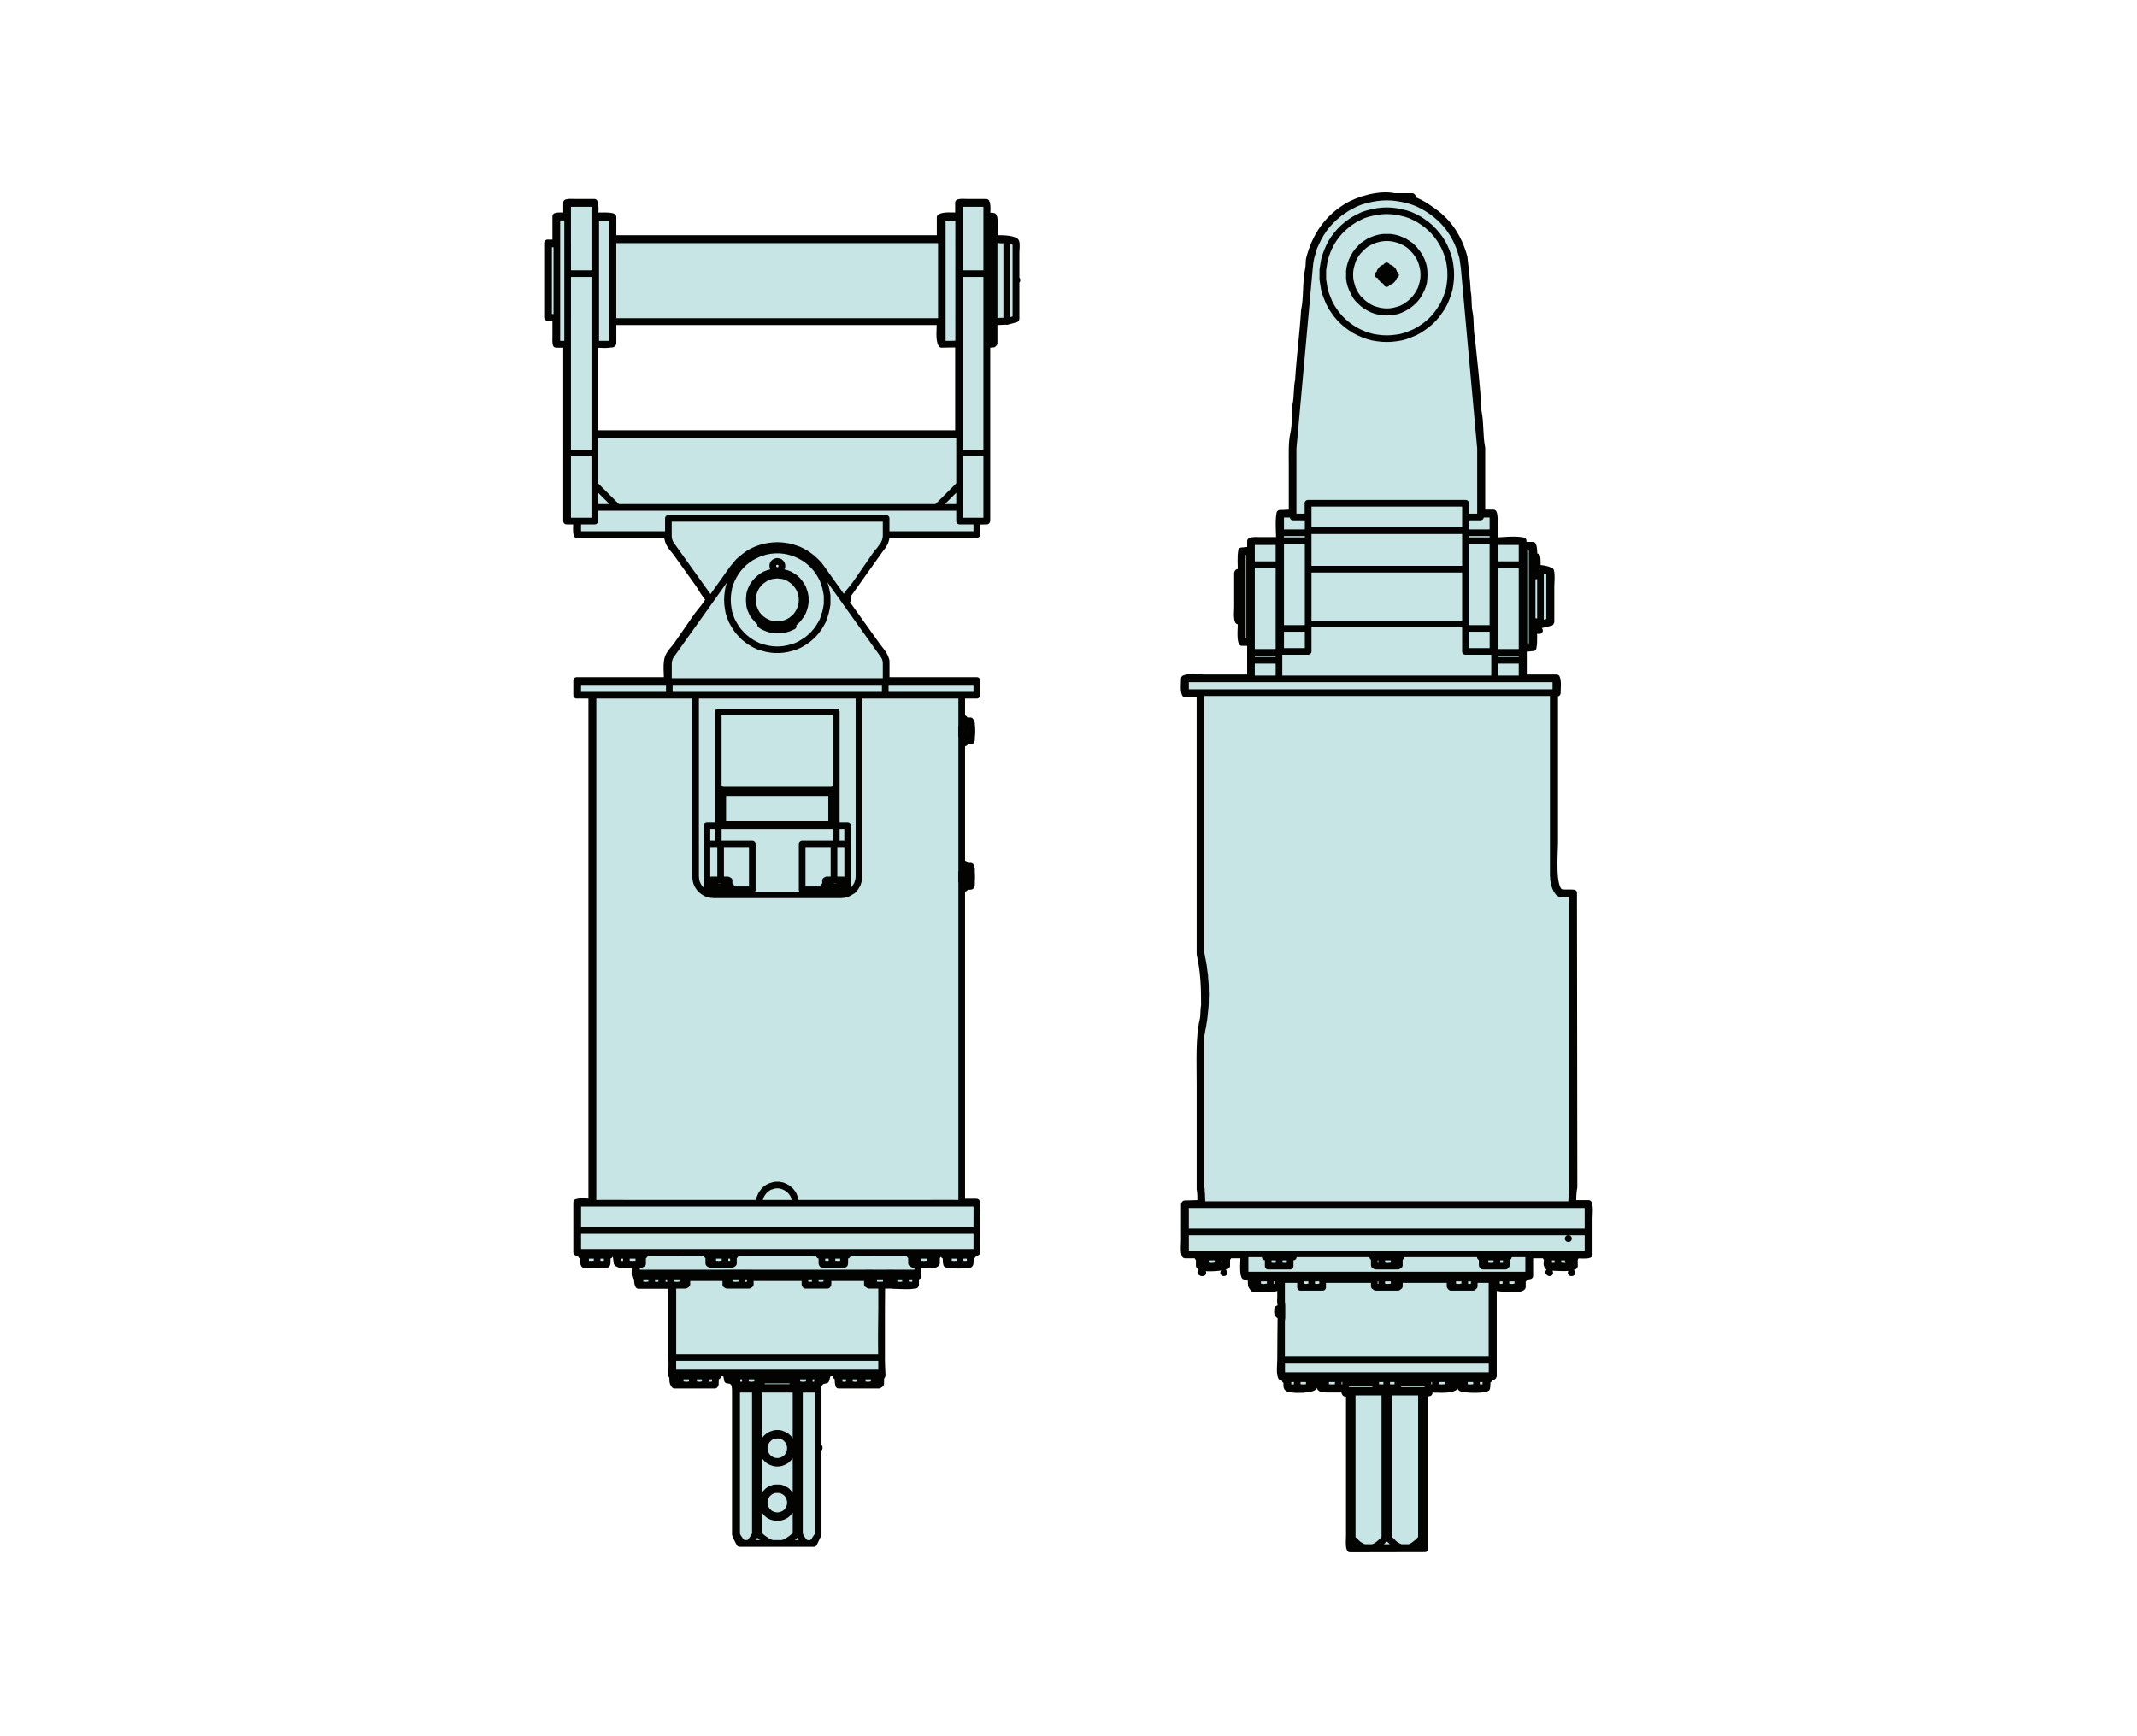 <?xml version="1.0" encoding="UTF-8"?>
<svg id="a" data-name="Ebene 1" xmlns="http://www.w3.org/2000/svg" xmlns:xlink="http://www.w3.org/1999/xlink" viewBox="0 0 400 325">
  <defs>
    <style>
      .d, .e {
        fill: none;
      }

      .f {
        fill: #C7E5E5;
      }

      .e {
        stroke: #030402;
        stroke-linecap: round;
        stroke-linejoin: round;
        stroke-width: 1.244px;
      }

      .g {
        clip-path: url(#b);
      }

      .h {
        clip-path: url(#c);
      }
    </style>
    <clipPath id="b">
      <rect class="d" width="400" height="325"/>
    </clipPath>
    <clipPath id="c">
      <rect class="d" width="400" height="325"/>
    </clipPath>
  </defs>
  <g class="g">
    <g class="h">
      <path class="f" d="m266.727,289.898c-4.674.016-9.349.028-14.03.03-.28-.544-.133-1.726-.133-2.503v-26.63h-.765c-.115-.204-.152-.398-.14-.762h-3.06c-1.499,0-1.742-.043-1.67-1.739-.253-.102-.224-.217-.211-.556h-.552v.489c-.116.037-.171.054-.353.067v1.39c-.765.54-4.608.568-4.863.07-.177-.267-.079-1.06-.073-1.46h-.346c-.047-.144-.067-.325-.067-.556h-.63c-.353-.7-.135-2.309-.135-3.266,0-2.736.049-5.49.067-8.208-.8-.084-.643-.577-.624-1.248.417-.172.648-.188.624-.838-.17-.265-.067-.989-.067-1.389v-3.406h-.14c-.199.292-.152.959-.139,1.457-.959.613-3.277.358-4.795.349-.498-.62-.444-.609-.419-1.736-.28-.094-.285-.185-.28-.559h-.971c-.358-.686-.145-2.95-.14-3.962h-2.92c-.018.683-.109.338-.278.626v1.39c-.62.365-4.821.695-5.143,0v-1.39c-.297-.096-.297-.231-.286-.626h-2.362c-.309-.613-.138-1.993-.138-2.849v-6.606c.06-.072.023-.017.072-.14.983,0,1.979-.084,2.987-.068.007-.95.031-1.933-.133-2.711v-19.679c0-4.045-.213-8.639.552-11.89.218-.926.091-1.911.28-2.779,0-3.283-.086-6.357-.832-9.595v-48.737h-2.788c-.309-.604-.145-2-.138-2.851.771-.395,2.573-.143,3.618-.143h8.76v-6.605h-1.604c-.358-.695-.145-3.007-.138-4.031h-.553c-.297-.582-.14-1.885-.14-2.713v-6.257c.056-.07.024-.017.068-.138.218,0,.395-.073.625-.07-.007-1.263-.146-2.821.072-3.961.566,0,1.062-.219,1.67,0v-1.806c.388-.201,1.14-.14,1.736-.14h3.686c-.007-1.616-.213-3.597.071-5.075.748,0,1.501-.085,2.296-.07v-8.969c0-2.04-.098-4.131.279-5.841.351-1.63.339-3.709.412-5.424.322-1.436.177-3.151.486-4.591.267-4.361.851-8.704,1.118-13.069.54-2.447.218-5.27.758-7.717.169-.755.031-1.392.213-2.084,1.16-4.36,3.485-7.492,6.884-9.595,2.271-1.41,6.264-2.531,8.966-1.95h3.365c.035.055.071.111.108.161-.709-.021-1.445-.014-1.663.119,2.203.145,4.061,1.493,5.494,2.501,2.817,1.985,4.718,4.802,5.767,8.554.243,2.179.528,4.343.626,6.532.267,1.201.066,2.55.351,3.825.316,1.464.091,3.193.414,4.659.461,4.599,1.043,9.224,1.251,13.839.478,2.182.223,4.699.697,6.881v12.169h2.155c.358.696.145,4.088.14,5.211,1.748,0,3.679-.346,5.422,0,0,.287.078.526.066.839h1.742c.377.721.146,3.173.139,4.239h.14v.07h.067c0-.589-.128-1.639.073-2.154.231-.023.115-.028.346,0,.115.594.073,1.446.066,2.154.929,0,1.64.113,2.502.485.255.766.073,2.086.073,2.991v6.535c-.054.07-.025.022-.073.139-.844.173-1.445.474-2.502.486v.419c-.145.077-.127.098-.346.14-.096-.178-.132-.246-.139-.559h-.207c.007,1.354.165,3.018-.073,4.241-.606,0-1.153.238-1.808,0v5.63h6.192c.31.604.145,2.004.14,2.854-.171.091-.201.128-.492.14v28.156c0,1.382-.613,8.348,1.118,8.97.358.222,1.942.051,2.433.14,0,18.348.068,36.713.068,55.068-.196.895-.208,2.037-.208,3.057h2.921c.309.612.134,1.993.134,2.849v6.744c-.625.214-1.736.077-2.501.07,0,.407-.128.428-.208.626-.15.377-.005,1.133-.066,1.46-1.069.501-3.358.217-4.802.206-.116-.152-.194-.14-.273-.346-.201-.309.103-.943-.073-1.32-.108-.231-.26-.161-.28-.626h-2.919v3.896c-.267.091-.735.073-1.112.066v.489h-.072v.07h-.206v1.46c-.334.606-4.645.255-5.142,0v-1.46c-.165-.021-.17-.033-.28-.07v18.146c-.061.073-.024.017-.073.139-.255,0-.474.075-.765.07v.489c-.109.037-.163.054-.346.067.007.515.012,1.119-.067,1.53-.836.452-4.698.292-4.868-.07v-1.46h-.279c-.091-.177-.135-.243-.14-.556h-.486c-.024.606-.122.292-.279.556v1.39c-.954.605-3.218.358-4.723.349v.696c-.207.066-.535.071-.837.066v28.787h.059c-.005.106-.012.209-.005.316"/>
      <path class="e" d="m233.908,116.798h.346m5.147,0h.309m5.15,0h29.444m5.14,0h.316m5.143,0h.351m2.914,0h.176l1.707-.452m-1.707-9.805h-.176m-2.914,0h-.351m-5.143,0h-.316m-5.14,0h-29.444m-5.15,0h-.309m-5.147,0h-.346m56.143.453v9.352m0-9.352l-1.707-.453m-56.489.765v8.727m2.053,0v-8.727m-2.053,8.727h.699m0-8.727h-.699m.699,12.762v-16.793m1.354,16.793v-16.793h-1.354m0,16.793h1.354m0-13.178v9.562m-1.354-9.562v.416m0,8.727v.416m54.23-14.184v18.809m-1.53-18.809v18.809h1.53m0-18.809h-1.53m0,14.706v-.173m0-10.257v-.173m1.53,10.603v-.173m0-10.257v-.173m.692,10.393v.593-.593Zm0-10.183v-2.192,2.192Zm0,10.183v.593-1.008m-29.267-64.903l.031-.313.109-.28.134-.242.211-.243.207-.14.279-.14.279-.033h.31l.279.103.243.107.243.173.213.243.103.242.066.313.037.28-.066.312-.103.243-.177.246-.213.206-.272.14-.28.103-.279.037.279-.037.28-.103.272-.14.213-.206.177-.246.103-.243.066-.312-.037-.28-.066-.313-.103-.242-.213-.243-.243-.173-.243-.107-.279-.103h-.31l-.279.033-.279.14-.207.14-.211.243-.134.242-.109.28-.031.313Zm1.354-1.218l.279.037.243.103.206.103.213.213.14.243.103.243v.522l-.103.243-.14.206-.213.21-.206.139-.243.107h-.522l-.243-.107-.243-.139-.176-.21-.133-.206-.11-.243v-.522l.11-.243.133-.243.176-.213.243-.103.243-.103.243-.037Zm1.39,1.218l-.037-.313-.103-.243-.14-.279-.176-.206-.243-.177-.243-.103-.272-.07h-.316l-.28.07-.242.103-.243.177-.206.206-.14.279-.072.243-.036.313m1.359,1.357l.279-.037.243-.073.243-.133.206-.176.176-.206.14-.25.066-.24.037-.242m-1.39-1.394l.279.036.28.07.242.173.206.171.177.248.14.243.029.274v.278l-.029.316-.14.243-.177.243-.206.206-.242.11-.28.1-.279.04m-1.354-1.361l.031-.276.072-.281.14-.243.169-.208.176-.138.243-.139.243-.069.28-.036m0,1.39v.348m0,.208v.033m0,.176v.383m0-1.148v-.417m0-.172v-.036m0-.206v-.383m0,1.214h-.383m-.176,0h-.03m-.211,0h-.348m1.148,0h.419m.14,0h.066m.176,0h.383m-1.184,0v.486m0,.279v.067m0,.279v.522m0-1.633v-.557m0-.241v-.07m0-.243v-.557m0,1.668h-.523m-.243,0h-.066m-.279,0h-.523m1.634,0h.522m.279,0h.067m.242,0h.559m16.476,187.24h-.94m-.382,0h-.032m-.382,0h-.94m-39.418,0h5.384m2.155,0h.28m2.155,0h5.391m2.155,0h.273m2.161,0h5.385m-25.339,0h7.51m2.987,0h.346m2.992,0h7.509m-21.344,0h2.537m1.007,0h.14m1.045,0h2.538m-1.427,0h.941m.383,0h.03m.351,0h.973m-8.518,0h6.951m2.749,0h.346m2.781,0h6.921m2.78,0h.346m2.744,0h6.951m2.744,0h.383m2.749,0h6.952m7.158-130.902h-.03m.03,10.257h-.03m-54.231-11.496v10.257m54.436,0v-10.257m-1.007,11.459h.14m-.553-1.199h.066l.103-.037h.243m-.412,1.276h-.14.14Zm.413-1.278h-.206l-.14.036h-.066m.551,1.202h-.139m.382-1.238h-.242m.382,1.238h-.14m.243-1.199l-.103-.037m.212,1.276h-.103m.134-1.239h-.03m.03,1.239h.066m-.029,0h-.037m-.031-1.239h.03m-.139,1.239h.103m-.237-1.278l.14.036m-.249,1.202h.104m.139-11.459h-.103l-.14.037h-.242m0,10.184h.242m.352-8.982h-.103m.134-1.239h-.03m.03,1.239h.066m-.029,0h-.037m-.031-1.239h.03m-.139,1.239h.103m-.589-1.202h.243l.11-.037h.14m-.632,1.275h.14m-.383-1.275l.14.037h.103m-.346,1.202h.103m-.17-1.239h.066m-.066,1.239h-.14.14Zm.067-1.239h-.066m.205,1.239h-.139m.346-1.202h-.103l-.103-.037m.345,1.275h-.139m-51.906,131.421h2.713m.28,1.736h.419m.206-.139l.105-.067m-.311.206l.206-.139m-4.304.139h.171m-.382-.139l-.105-.067m.105.067l.206.139m4.971,5.078v-1.079m.243,0h-.243m0,1.079l.103.033.14-.033m-.626-.139v-.766m.383-.174l-.383.174m0,.766l.383.139m26.694,14.532v27.391m-13.66,0v-27.391m0,27.391h.353m0-27.391v27.391m6.112-27.391h-6.112m6.112,27.391v-27.391m0,27.391h.736m0-27.391v27.391m6.113-27.391h-6.113m6.113,27.391v-27.391m0,27.391h.346m-11.018,1.703h-2.642m13.66,0h-2.641m-1.53,0h1.53m-1.53,0h-5.317m-1.53,0h1.53m-3.819-29.094h6.112m.736,0h6.113m.346,27.391v1.703m-13.66,0v-1.703m.353,0l.206.209.103.107.28.276.279.279.273.243.279.173.28.177h.037l.242.136.31.103m1.53,0l.277-.103.28-.103v-.033l.279-.144.28-.206.274-.243.278-.213.311-.342.108-.107.206-.209m.736,0l.169.209.14.107.279.276.28.279.272.243.28.173.279.177h.037l.243.136.309.103m1.53,0l.28-.103.242-.103.037-.033.243-.144.279-.206.315-.243.274-.213.314-.342.103-.107.208-.209m1.22-27.707h-15.402m15.402.316h-.874m-13.66,0h-.868m15.402,0v-.316m-15.402,0v.316m14.528,8.307v5.667m0,4.624v5.633m-13.66-10.254v-5.666m0,15.92v-5.633m-.868-20.301h5.634m4.134,0h5.634m.139.798l-.108.276-.031.313m-15.402,0l-.029-.313-.11-.276m.382-1.637h4.832m5.252,0h4.795m.28.839h-5.629m-4.139,0h-5.634m-10.775.831v-.033l-.03-.074m.861-1.53h2.751m0,1.707h.66m.032-.037h.037m-4.172.037h.03m-.066-.037h-.03m.655-1.67h2.921m-2.921-.589h.103m2.751,0h.067m-4.098.589h5.28m-5.28-.589h5.28m0,.589v-.589m-5.28,0v.589m4.412,0h.487v1.53m-2.744-1.53h2.257v1.53m-3.993-1.53h1.736v1.53m-1.736-1.53v1.53m.868.177h3.375m.237-.177l-.068.07v.037l-.071.033h-.032l-.066.037-.074-.037h-.071l-.032-.033-.036-.037-.037-.07-.309.07-.316.07h-.243l-.241.037-.28-.037h-.274l-.279-.07-.315-.07-.243.07-.242.07h-.208l-.175.037-.208-.037h-.248l-.206-.07-.206-.07.03.07v.037l.073.033h.037m.728-1.67h2.744m.631,1.707h.029l.037-.037m-4.134.037h.698m-.733-.037l.035.037m6.812-1.703h2.919m-2.919-.593h.108m2.744,0h.067m-4.067.593h5.214m-5.214-.593h5.214m0,.593v-.593m-5.214,0v.589m3.583.004h1.389v1.526m-3.758-1.526h2.369v1.526m-3.34-1.526h.971v1.526m-.971-1.526v1.526m.493.177h3.544m.692-.177l-.206.07-.177.07h-.138l-.176.037-.171-.037h-.175l-.171-.07-.175-.07-.316.07-.346.07h-.279l-.243.037-.311-.037h-.278l-.279-.07-.317-.07-.139.07-.133.07h-.11l-.096.037-.11-.037h-.14l-.103-.07m.868-1.596h2.749m.275,1.703h.382m.206-.107l.109-.07m-.315.177l.206-.107m-4.311.107h.177m-.346-.107l-.14-.07m.14.07l.169.107m10.673-1.703h2.884m-2.884-.593h.066m2.752,0h.066m-4.068.593h5.252m-5.252-.593h5.252m0,.593v-.593m-5.252,0v.589m2.611.004h2.088v1.526m-4.14-1.526h2.052v1.526m-2.052-1.526v1.526m0,.177h4.14v-.177l-.278.07-.316.07h-.206l-.243.037-.243-.037h-.243l-.279-.07-.28-.07-.279.07-.28.07h-.206l-.243.037-.242-.037h-.243l-.28-.07-.279-.07v.177Zm.698-1.703h2.745m7.23,0h2.92m-2.92-.593h.073m2.744,0h.103m-4.098.593h5.251m-5.251-.593h5.251m0,.593v-.593m-5.251,0v.589m4.03.004h.936v1.526m-3.303-1.526h2.367v1.526m-3.757-1.526h1.39v1.526m-1.39-1.526v1.526m.698.177h3.545m-4.243-.177l.11.07m4.583-.07l-.104.07-.133.07h-.11l-.103.037-.138-.037h-.105l-.138-.07-.105-.07-.314.07-.346.07h-.243l-.28.037-.279-.037h-.274l-.315-.07-.316-.07-.169.07-.206.07h-.14l-.177.037-.176-.037h-.14l-.206-.07-.176-.07m.978-1.526h2.744m-3.406,1.703h.382m-.595-.107l.213.107m3.927,0h.171l.175-.107m-27.809-20.441h2.882m-2.882-.555h.066m2.75,0h.066m-4.066.555h5.25m-5.25-.555h5.25m0,.555v-.555m-5.25,0v.555m2.641,0h2.05v1.531m-4.132-1.531h2.082v1.531m-2.082-1.531v1.531m0,.209h4.139v-.206l-.316.067-.279.073-.236.033-.213.033-.243-.033-.243-.033-.279-.073-.243-.067-.316.067-.273.073-.243.033-.213.033-.242-.033-.243-.033-.28-.073-.277-.067v.206Zm.697-1.736h2.751m11.261,0h2.882m-2.882-.555h.066m2.745,0h.071m-4.066.555h5.251m-5.251-.555h5.251m0,.555v-.555m-5.251,0v.555m3.995,0h.976v1.53m-3.301-1.53h2.325v1.53m-3.716-1.53h1.391v1.53m-1.391-1.53v1.53m.662.206h3.581m-4.243-.206l.103.067m4.589-.067l-.103.067m-.037,0l-.103.069-.103.034-.108.036-.135-.036-.108-.034-.14-.069-.134-.067-.316.067-.309.069-.28.034-.248.036-.274-.036-.278-.034-.348-.069-.277-.067-.208.067-.175.069-.176.034-.17.036-.139-.036-.177-.034-.169-.069-.177-.067m.971-1.53h2.75m-3.441,1.736h.382m-.559-.139l.177.139m3.958,0h.175m.176-.139h-.037m-.139.139l.176-.139m10.393-1.597h2.884m-2.884-.555h.067m2.751,0h.066m-4.068.555h5.253m-5.253-.555h5.253m0,.555v-.555m-5.253,0v.555m.383,0h.492v1.53m2.259-1.53h1.773v1.53m-4.032-1.53h2.259v1.53m-2.751-1.53v1.53m1.596.206h2.023m-3.377,0h1.354m-1.111-.206l-.066.067v.04l-.074.033-.066.033-.037.033-.071-.033h-.032m0-.033l-.066-.033v-.037l-.073-.07m4.377.14l.037-.033.029-.037.074-.07-.28.07-.206.07-.206.033-.213.033-.206-.033-.206-.033-.243-.07-.213-.07-.309.07-.317.07-.279.033-.243.033-.243-.033-.279-.033-.278-.07-.311-.07m.383-1.53h2.744m-3.441,1.736h.071m-.103-.033v-.033m0,.033l.032.033m3.441,0h.699m.036-.033l.03-.033m-.066.066l.036-.033m5.143-1.703h2.919m-2.919-.555h.103m2.713,0h.103m-4.104.555h5.288m-5.288-.555h5.288m0,.555v-.555m-5.288,0v.555m.383,0h1.773v1.53m2.227-1.53h.522v1.53m-2.749-1.53h2.227v1.53m-4-1.53v1.53m2.889.206h1.384m-3.368,0h1.979m-1.111-.206l-.245.067-.241.073-.207.033-.175.033-.245-.033-.206-.033-.243-.073-.211-.067.072.067v.04l.068.033.036.033m4.346-.173l-.066.067v.04l-.073.033-.037.033-.066.033-.074-.033-.066-.033-.037-.033-.036-.04-.067-.067-.279.067-.31.073-.242.033-.28.033-.279-.033-.243-.033-.316-.073-.278-.067m-.868-1.53h2.713m-3.407,1.736h.694m-.729-.033l.035.033m4.062,0h.036m.007,0l.03-.033m-3.544-1.703h2.919m-2.919-.555h.103m2.713,0h.103m-4.098.555h5.282m-5.282-.555h1.287m2.708,0h1.287m-4.032.555h3.127m.522,0h.103v1.53m-4.728-1.53h.976m-.976,0v1.53m.486.206h3.551m-3.826-.066l-.066-.07h-.042m4.625-.07l-.169.067m-3.551-1.597h2.713m-3.407,1.736h.172m-.383-.139l-.103-.067m.103.067l.176.103m3.758.036h.382m.206-.139l.103-.067m-.279.17l.176-.103m-9.598-2.156h.073m-.073,0h1.258m-32.23,0h.066m-1.245,0h1.251m-8.797.555h2.92m-2.92-.551h.103m2.714,0h.103m-4.103.555h5.251m-5.251-.555h1.286m2.714,0h1.251m-.838.555h.492m-2.751,0h2.259m-4.03,0h1.771m-.903,1.736h3.404m-3.369-1.736h2.707m.662,1.736h.037l.037-.033m-4.135.033h.657m-.694-.033l.037.033m.589-1.736h2.92m-2.92-.555h.103m2.714,0h.103m-4.103.555h5.251m-5.251-.555h5.251m0,.555v-.555m-5.251,0v.555m3.618,0h1.39v1.53m-3.757-1.53h2.367v1.53m-3.34-1.53h.973v1.53m-.973-1.53v1.53m.487.206h3.508m.728-.206l-.206.067-.176.073-.17.033-.176.033-.14-.033-.169-.033-.177-.073-.174-.067-.311.067-.352.073-.274.033-.243.033-.279-.033-.278-.033-.316-.073-.309-.067-.14.067-.14.073-.103.033-.103.033-.11-.033-.14-.033-.132-.073m59.966-3.998l-.176.07m-3.544-1.596h2.749m-3.448,1.703h.177m-.383-.107l-.103-.07m.103.07l.14.107m3.787,0h.382m.213-.107l.103-.07m-.279.177l.176-.107m-16.166-2.188h.103m-1.251,0h1.251m-3.862,19.888h2.746m-8.968,0h2.751m-12.799,0h2.752m-12.792,0h2.744m-8.973,0h2.751m-4.796-7.371v-.175l.029-.101v-.21m.037,0v-2.433l-.037-.243v-.106l-.029-.034v-.139.106l.029.067v.071m0,.103l.037.175v.14m0,1.598v.522m-.037.311v.138m-.029.173v.037m2.045-12.514h-1.111,1.111Zm-2.744,3.963h2.744-2.744Zm39.145-3.963h-1.116,1.116Zm-1.116,3.963h2.713-2.713Zm2.051.832h-3.339m-4.517,0h-9.488m-4.694,0h-9.665m-4.139,0h-3.546m0,15.09h39.388m-39.388-15.09v4.278m0,3.441v7.371m39.388,0v-15.09m4.553-4.798h-.104m-2.816,3.963h.103m2.713,0h.104m-8.725-3.963h-.066m-2.75,0h-.066m0,3.963h.066m2.75,0h.066m-14.077-3.963h-.066m-2.752,0h-.066m0,3.963h.066m2.752,0h.066m-14.079-3.963h-.066m-2.75,0h-.066m0,3.963h.066m2.75,0h.066m-11.504-3.963h-.103m0,3.963h.103m2.714,0h.103m-2.817-3.963h-.103m0,3.963h.103m2.714,0h.103m5.877-3.963h-.067m0,3.963h.067m30.979-3.963h-.072m0,3.963h.072m8.725-3.963h-.103m-2.818,3.963h.103m2.715,0h.103m-9.557,15.922h-1.425m-26.525,0h-1.425m32.332,0h-2.744m-3.478,0h-2.751m-7.296,0h-2.751m-7.297,0h-2.744m-3.478,0h-2.745m-8.898-19.885h5.037m2.744,0h17.381m2.751,0h17.38m2.713,0h5.076m0,3.963h-53.082m0-3.963v3.963m53.082,0v-3.963m-47.074,3.963h5.076m2.75,0h11.328m2.751,0h11.333m2.744,0h5.076m-.382.068l-.177.14-.169.174-.11.243v.208m-39.381,0l-.037-.208-.073-.243-.17-.174-.213-.14m38.939-4.035h-3.303m-2.744,0h-11.333m-2.751,0h-11.328m-2.75,0h-3.303m37.512,0h-.905m0,3.965h2.325m-2.538-3.965h1.118-1.118Zm2.715,3.965h-2.715,2.715Zm-38.204-3.965h-.905m-1.427,3.965h2.332m-.905-3.965h1.117-1.117Zm1.117,3.965h-2.75,2.75Zm32.187,15.92h-3.125m-2.746,0h-7.301m-2.744,0h-7.304m-2.744,0h-3.132m-5.142,0h39.388m-39.388,2.884h39.388v-2.884m-39.388,0v2.884m31.113,0h.175m6.224-2.884h-.177m-2.744,0h-.14m0,2.884h.14m2.744,0h.177m0-2.884h-.177m-2.744,0h-.14m0,2.884h.14m2.744,0h.177m-6.224-2.884h-.175m-2.746,0h-.174m0,2.884h.174m2.752,0h.169m-10.04-2.884h-.177m-2.744,0h-.176m0,2.884h.176m2.744,0h.177m-10.048-2.884h-.169m-2.751,0h-.175m0,2.884h.175m2.744,0h.176m-6.259-2.884h-.139m-2.744,0h-.177m0,2.884h.177m2.744,0h.139m0-2.884h-.139m-2.744,0h-.177m0,2.884h.177m2.744,0h.139m3.164,0h.175m26.245.589h2.919m-2.919-.589h.073m2.743,0h.11m-4.105.589h5.252m-5.252-.589h5.252m0,.589v-.589m-5.252,0v.589m.382,0h.486v1.53m2.258-1.53h1.744v1.53m-4.002-1.53h2.258v1.53m-2.744-1.53v1.53m1.597.177h2.016m-3.368,0h1.352m-1.111-.177l-.072.07-.036.033-.03.037h-.073l-.03.037-.074-.037m-.066,0l-.037-.033-.036-.035-.037-.072m4.383.14l.036-.033.037-.035.037-.072-.213.072-.28.068h-.169l-.213.037-.207-.037h-.206l-.213-.068-.243-.072-.309.072-.316.068h-.243l-.279.037-.243-.037h-.272l-.317-.068-.279-.072m.384-1.53h2.743m-3.405,1.707h.037m-.068-.037h-.072m.072,0l.031.037m3.405,0h.698m.037-.037h.03m-.067.037l.037-.037m-3.546-1.67h2.921m-2.921-.589h.068m2.75,0h.103m-4.105.589h5.252m-5.252-.589h1.257m2.745,0h1.25m-4.384.589h4.002m-1.604,1.707h1.391m-3.405,0h2.014m-2.884-.177l.032.07.036.033.072.037h.037m4.311-.14l-.037.07-.037.033-.036.037h-.03m-3.478-1.67h2.743m-3.405,1.707h.662m3.405,0h.029m-8.929-1.707h2.119m-.103-.589h.103m-2.119.589h3.266m-1.25-.589h1.256m-3.272.589h2.052m-3.266,1.707h3.546m-2.332-1.707h2.016m-3.407,1.707h.177m3.546,0h.382m.177-.107l.103-.07m-23.921-1.53h2.119m-2.119-.589h.111m-1.258.589h3.266m-3.266-.589h1.258m.412.589h1.596m-2.045,0h.449m-.729,1.707h3.552m-4.243-.177l.139.07m.869-1.6h2.015m1.214,1.707h.177m-4.105,0h.382m-6.016-1.707h2.921m-2.921-.589h.104m2.749,0h.068m-4.098.589h5.281m-5.281-.589h1.287m2.743,0h1.251m-2.154.589h1.285m-3.514,0h2.229m-2.715,0h.486m-.28,1.707h3.407m.733-.037l.068-.033v-.035l.072-.072m-4.383.14l-.066-.033m48.785-21.565h-.03m-.389-2.834h5.251m-5.251-.592h1.287m2.745,0h1.214m-3.995.592h3.163m.486,0h.103v1.526m-4.723-1.526h.971m-.971,0v1.526m.485.177h3.546m-3.825-.07l-.067-.033m3.618-.954h.066m-2.919-.646h2.92m-2.92-.592h.11m-.772,3.533h.066m4.039,0h.066m.037,0h-.031.031Zm-.141-1.239l-.066-.036-.037-.034-.036-.036-.03-.07-.316.07-.309.07-.28.036h-.486l-.279-.036-.316-.07-.309-.07m-.832-1.527h2.744m-3.443,1.703h.663m3.436,1.239h-.103m-4.59-2.941h5.251m-5.251-.592h5.251m0,.592v-.592m-5.251,0v.592m.383,0h1.736v1.526m2.295-1.526h.486v1.526m-2.781-1.526h2.295v1.526m-4.031-1.526v1.526m2.884.177h1.353m-3.369,0h2.016m-1.148-.177l-.206.07-.243.07-.213.037h-.383l-.242-.037-.207-.07-.242-.07.066.07v.037l.073.033v.037m4.383-.177l-.073.07-.037.037-.035.033-.031.037m-.692-1.057h.066m-67.962-.646h2.744m.316,1.703h.383m.175-.107l.139-.07m-.314.177l.175-.107m-4.28.107h.176m-.382-.107l-.108-.07m.108.07l.206.107m13.034-1.703h2.884m-2.884-.592h.074m2.744,0h.066m-4.061.592h5.251m-5.251-.592h5.251m0,.592v-.592m-5.251,0v.592m2.605,0h2.052v1.526m-4.105-1.526h2.053v1.526m-2.053-1.526v1.526m0,.177h4.105v-.177l-.279.07-.275.07-.211.037h-.487l-.241-.037-.28-.07-.279-.07-.28.07-.272.07-.214.037h-.485l-.243-.037-.279-.07-.28-.07v.177Zm.699-1.703h2.749m17.309,0h2.882m-2.882-.592h.066m2.75,0h.066m-4.066.592h5.25m-5.25-.592h5.25m0,.592v-.592m-5.25,0v.592m4,0h.971v1.526m-3.301-1.526h2.33v1.526m-3.716-1.526h1.386v1.526m-1.386-1.526v1.526m.662.177h3.576m-4.238-.177l.103.07m4.591-.07l-.103.07m-.037,0l-.11.067-.103.04h-.243l-.103-.04-.139-.067-.14-.07-.309.07-.317.067-.279.04h-.522l-.273-.04-.351-.067-.279-.07-.208.07-.175.067-.171.04h-.309l-.177-.04-.174-.067-.172-.07m.972-1.526h2.744m-3.441,1.703h.382m-.559-.107l.177.107m3.963,0h.177m.169-.107h-.03m-.139.107l.169-.107m16.409-1.596h2.921m-2.921-.592h.11m2.708,0h.103m-4.068.592h5.252m-5.252-.592h5.252m0,.592v-.592m-5.252,0v.592m.352,0h.523v1.526m2.222-1.526h1.766v1.526m-3.994-1.526h2.228v1.526m-2.75-1.526v1.526m1.632.177h2.022m-3.411,0h1.389m-1.11-.177l-.073.07-.031.037-.042.033-.067.037h-.139m-.032-.033l-.035-.037-.037-.033-.066-.074m4.412.144l.037-.037v-.033l.067-.074-.243.074-.243.07-.177.033h-.412l-.211-.033-.245-.07-.242-.074-.273.074-.351.07-.208.033h-.557l-.243-.033-.311-.07-.278-.074m.376-1.526h2.713m-3.405,1.703h.03m-.066,0l-.032-.033m.032.033h.036m3.441,0h.662m.037,0l.066-.033m-.103.033h.037m8.9-1.703h2.92m-2.92-.592h.103m-65.977,3.426h-.037m.279-1.132l-.11-.036-.133-.07m.346,1.345h-.103m.523-2.941h2.92m-2.92-.592h.066m2.749,0h.105m-4.105.592h5.288m-5.288-.592h5.288m0,.592v-.592m-5.288,0v.592m3.62,0h1.388v1.526m-3.757-1.526h2.369v1.526m-3.34-1.526h.971v1.526m-.971-1.526v1.526m.485.177h3.546m.697-.177l-.175.07-.242.07-.14.037h-.316l-.17-.037-.176-.07-.169-.07-.353.07-.31.07-.242.037h-.559l-.28-.037-.346-.07-.279-.07-.14.07-.14.07-.103.037h-.103m3.892,1.238h.066m-4.171,0h.037m65.808-7.638h-.103m-12.446,4.104h.103m2.708,0h.11m0-4.104h-.11m-2.708,0h-.103m19.014,4.104h-75.332m0-4.104h75.332m-75.332,0v4.104m75.332,0v-4.104m-6.671,0h-9.525m-2.715,0h-17.38m-2.744,0h-17.381m-2.749,0h-9.489m49.743,4.104h-3.301m-30.908,0h-3.296m3.296,0h2.752m-11.438,0h2.641m42.962,0h2.677m-11.43,0h2.744m-34.209,0h.066m-.066,0h1.256m-16.519.592h2.926m-2.926-.592h.073m2.744,0h.109m-4.104.592h5.283m-5.283-.592h1.251m2.744,0h1.288m-.869.592h.486m-2.744,0h2.258m-4.031,0h1.773m-.905,1.703h3.406m-3.406-1.703h2.744m65.152.647h.066m0-4.103h-.066m-2.75-1.24h-.103m0,4.104h.103m2.75,1.239h.066m0-4.103h-.066m-26.802,58.048c-4.675.016-9.349.028-14.03.03-.28-.544-.133-1.726-.133-2.503v-26.63h-.765c-.115-.204-.152-.398-.14-.761h-3.06c-1.499,0-1.742-.044-1.67-1.74-.253-.102-.224-.217-.212-.556h-.552v.489c-.115.037-.171.054-.352.067v1.39c-.765.54-4.608.568-4.863.07-.177-.267-.079-1.06-.074-1.46h-.346c-.047-.144-.066-.325-.066-.556h-.631c-.352-.7-.134-2.309-.134-3.266,0-2.736.049-5.49.066-8.208-.8-.084-.642-.577-.623-1.248.417-.172.648-.188.623-.838-.169-.265-.066-.989-.066-1.389v-3.406h-.14c-.199.292-.152.959-.14,1.457-.958.613-3.276.358-4.794.349-.498-.62-.444-.609-.42-1.736-.279-.094-.284-.185-.279-.559h-.971c-.358-.686-.145-2.95-.14-3.962h-2.921c-.017.683-.108.338-.277.626v1.39c-.621.365-4.822.695-5.143,0v-1.39c-.297-.096-.297-.231-.286-.626h-2.362c-.309-.613-.138-1.993-.138-2.849v-6.606c.059-.072.023-.017.072-.14.983,0,1.979-.084,2.987-.068.007-.95.031-1.933-.133-2.711v-19.679c0-4.045-.213-8.639.552-11.89.218-.926.091-1.911.279-2.779,0-3.282-.085-6.357-.831-9.595v-48.737h-2.788c-.309-.604-.145-2-.138-2.851.77-.395,2.573-.143,3.618-.143h8.76v-6.605h-1.604c-.358-.695-.145-3.007-.138-4.031h-.554c-.296-.582-.139-1.885-.139-2.713v-6.257c.056-.07.024-.017.068-.138.218,0,.394-.073.625-.07-.007-1.263-.147-2.821.072-3.961.566,0,1.062-.219,1.67,0v-1.806c.387-.201,1.14-.14,1.736-.14h3.686c-.007-1.616-.214-3.597.071-5.075.748,0,1.501-.085,2.295-.069v-8.97c0-2.04-.097-4.131.28-5.841.351-1.63.339-3.709.412-5.424.322-1.436.177-3.151.486-4.591.267-4.361.85-8.704,1.118-13.069.539-2.447.218-5.27.758-7.717.169-.755.031-1.392.213-2.084,1.16-4.36,3.485-7.492,6.884-9.595,2.271-1.41,6.264-2.531,8.966-1.949h3.364c.035.054.072.11.109.16-.709-.021-1.445-.014-1.663.119,2.202.145,4.061,1.493,5.493,2.501,2.818,1.985,4.718,4.802,5.768,8.554.243,2.179.528,4.343.626,6.532.267,1.201.066,2.55.351,3.825.316,1.464.091,3.193.414,4.659.461,4.599,1.042,9.224,1.25,13.839.479,2.182.224,4.699.697,6.881v12.17h2.156c.358.695.145,4.087.14,5.21,1.748,0,3.678-.346,5.422,0,0,.287.078.526.066.839h1.741c.378.721.147,3.173.14,4.239h.14v.07h.066c0-.589-.127-1.639.074-2.154.23-.023.115-.028.346,0,.115.594.073,1.447.066,2.154.929,0,1.64.113,2.501.485.255.766.074,2.086.074,2.991v6.535c-.054.07-.025.022-.074.139-.843.173-1.444.474-2.501.486v.419c-.145.077-.128.098-.346.14-.096-.178-.133-.246-.14-.559h-.206c.007,1.354.164,3.018-.073,4.241-.606,0-1.153.238-1.808,0v5.63h6.192c.309.604.145,2.004.14,2.854-.171.091-.201.128-.493.14v28.156c0,1.382-.613,8.348,1.118,8.97.358.222,1.943.051,2.434.14,0,18.348.068,36.713.068,55.068-.196.895-.208,2.037-.208,3.057h2.92c.31.612.135,1.993.135,2.849v6.744c-.625.214-1.736.077-2.501.07,0,.407-.128.428-.208.626-.151.377-.006,1.133-.067,1.46-1.069.501-3.357.217-4.802.206-.115-.152-.193-.14-.272-.346-.201-.309.103-.943-.073-1.32-.109-.231-.261-.161-.28-.626h-2.919v3.896c-.267.091-.735.073-1.112.066v.489h-.072v.07h-.206v1.46c-.334.606-4.645.255-5.143,0v-1.46c-.164-.021-.169-.033-.279-.07v18.146c-.061.073-.025.017-.074.139-.255,0-.473.075-.765.07v.489c-.108.037-.162.054-.345.067.007.515.012,1.119-.067,1.53-.837.452-4.699.292-4.868-.07v-1.46h-.28c-.09-.177-.134-.243-.139-.556h-.486c-.024.606-.122.292-.279.556v1.39c-.954.605-3.218.358-4.724.35v.695c-.206.066-.534.071-.836.066v28.787h.059c-.005.106-.012.21-.005.316Zm-21.868-190.554v-5.144h29.444m-29.444,5.144h29.444v-5.144m-.243-44.081l-.14-.973-.14-.972-.279-.941-.309-.938-.383-.905-.419-.872-.486-.831-.552-.837-.594-.765-.662-.726-.691-.661-.766-.662-.765-.555-.838-.552-.832-.456-.904-.449-.935-.353-.905-.272-.978-.214-.971-.169-.94-.107-1.008-.033-.971.033-.971.107-.978.169-.935.214-.941.272-.905.353-.903.449-.834.456-.836.552-.765.555-.765.662-.692.661-.662.726-.589.765-.559.837-.485.831-.42.872-.419.905-.272.938-.28.941-.176.972-.103.973-3.059,33.824v12.827h2.781v-2.57h29.515v2.57h2.781v-12.827l-3.06-33.824-.14-.973-.14-.972-.279-.941-.309-.938-.383-.905-.419-.872-.486-.831-.552-.837-.594-.765-.662-.726-.691-.661-.766-.662-.765-.555-.838-.552-.832-.456-.904-.449-.935-.353-.905-.272-.978-.214-.971-.169-.94-.107-1.008-.033-.971.033-.971.107-.978.169-.935.214-.941.272-.905.353-.903.449-.834.456-.836.552-.765.555-.765.662-.692.661-.662.726-.589.765-.559.837-.485.831-.42.872-.419.905-.272.938-.28.941-.176.972-.103.973m-.243,67.511h-5.148v-16.41m5.148,16.41v-16.41h-5.148m5.148,0v-1.493m-5.148,1.493v-1.493m5.148,0h-5.148v-3.476m5.148,3.476v-3.476h-.035m-2.781,0h-2.332m0,25.69v-4.311m5.148,4.311v-4.311m-5.148,4.311h5.148m29.444-4.311h5.142v-16.41m-5.142,16.41v-16.41h5.142m-5.142,0v-1.493m5.142,1.493v-1.493m-5.142,0h5.142v-3.476m-5.142,3.476v-3.476h.036m2.781,0h2.33m0,25.69v-4.311m-5.147,4.311v-4.311m0,4.311h5.147m-18.702-70.502v.243l-.105.246-.138.21-.208.206-.211.14-.243.103h-.517l-.248-.103-.243-.14-.171-.206-.138-.21-.103-.246v-.243m1.145-6.95l.694.029.66.11.662.17.657.213.625.309.558.313.559.416.485.489.449.485.419.556.346.559.316.625.206.66.177.662.103.657.037.697-.037.659-.103.662-.177.658-.206.662-.316.592-.346.593-.419.555-.449.489-.485.449-.559.416-.558.349-.625.315-.657.207-.662.175-.66.101-.694.034-.667-.034-.655-.101-.662-.175-.662-.207-.625-.315-.552-.349-.559-.416-.486-.449-.485-.489-.42-.555-.345-.593-.28-.592-.206-.662-.177-.658-.108-.662-.031-.659.031-.697.108-.657.177-.662.206-.66.28-.625.345-.559.42-.556.485-.485.486-.489m0,.007l.552-.42.559-.316.625-.312.662-.21.655-.17.662-.103.662-.036.699.036.655.103.662.17.662.21.625.312.558.316.559.42.478.482.456.489.419.555.346.556.309.625.213.66.17.662.11.662.03.696-.03.658-.11.659-.17.662-.213.665-.309.589-.346.589-.419.559-.456.485-.478.453-.559.415-.558.35-.625.311-.662.207-.662.175-.655.103-.699.037-.662-.037-.662-.103-.655-.175-.662-.207-.625-.311-.559-.35-.552-.415-.486-.453-.491-.485-.414-.559-.351-.589-.279-.589-.206-.665-.177-.662-.103-.659-.031-.662.031-.692.103-.662.177-.662.206-.66.279-.625.351-.556.414-.555.491-.489.486-.482.552-.42.559-.316.625-.312.662-.21.655-.17.662-.103.662-.036m0,5.736l.28.033.243.107.206.103.213.21.138.242.105.243v.522l-.105.24-.138.213-.213.206-.206.14-.243.106h-.523l-.242-.106-.243-.14-.177-.206-.132-.213-.11-.24v-.522l.11-.243.132-.242.177-.21.243-.103.242-.107.243-.033Zm0-5.81h.699l.692.11.662.17.625.246.625.276.594.383.552.382.523.486.448.522.42.559.346.556.316.625.243.658.176.661.066.698.037.692-.037.662-.066.692-.176.662-.243.625-.316.629-.346.625-.42.556-.448.486-.523.454-.552.417-.594.348-.625.312-.625.243-.662.14-.692.101-.699.037-.662-.037-.692-.101-.662-.14-.662-.243-.625-.312-.589-.348-.559-.417-.485-.454-.486-.486-.417-.556-.316-.625-.31-.629-.242-.625-.177-.662-.103-.692v-1.354l.103-.698.177-.661.242-.658.31-.625.316-.556.417-.559.486-.522.485-.486.559-.382.589-.383.625-.276.662-.246.662-.17.692-.11h.662Zm0-4.966l.905.032.905.108.868.173.868.21.832.274.836.382.802.418.729.485.728.523.699.592.618.625.596.696.522.698.486.765.419.795.346.802.314.868.243.868.14.87.103.905.031.905-.031.864-.103.905-.14.875-.243.865-.314.835-.346.835-.419.798-.486.73-.522.732-.596.695-.618.622-.699.592-.728.523-.729.485-.802.42-.836.349m0-.004l-.832.313-.868.243-.868.14-.905.103-.905.033-.868-.033-.905-.103-.868-.14-.873-.243-.863-.313-.802-.349-.802-.416-.763-.489-.699-.519-.691-.592-.626-.625-.595-.692-.523-.732-.478-.73-.42-.802-.345-.831-.317-.835-.242-.872-.14-.868-.14-.905v-1.773l.14-.903.14-.868.242-.868.317-.868.345-.802.42-.802.478-.765.523-.695.595-.692.626-.629.691-.588.699-.523.763-.485.802-.418.802-.382.863-.28.873-.206.868-.176.905-.103.868-.037m1.737,54.756h-3.443m-32.88,131.302h1.494m-1.494,0h69.214m-67.72,0h4.031m58.159,0h5.523m-3.441-95.842h-1.67m1.67,0v34.205m-65.766,61.637v-.696l-.037-.662v-.555l-.066-.556v-.415l-.042-.175-.029-.103v-.28.103m.029.317l.037.173v.103m69.315,2.746v-.662m.177-2.78v.07l-.037.173v.14l-.03.21v.415m-.043,0l-.03.521v.592l-.037.662v.659m-3.441-61.637l.037.313m.037.625l.029.037.037.312.071.313.069.279.036.067.067.209.103.247.108.239.103.143v.033l.14.173.14.173.171.144.071.066.14.033.135.037-.135-.037-.14-.033v-.033l-.071-.033-.208-.144-.103-.173-.14-.173v-.033l-.103-.176-.108-.243-.103-.246-.067-.173-.036-.103-.069-.28-.071-.309-.066-.316-.037-.313v-.312l-.037-.313m-65.072,22.25l-.037.729m-.839,6.954v-.034l.037-.106.037-.136.066-.28.037-.316.066-.383.037-.136.073-.312.067-.523.103-.555.073-.592.067-.659.071-.695.068-.699.037-.728v-.764l.037-.765-.037-.732v-.765l-.037-.691-.068-.696-.035-.698-.103-.626-.073-.621-.067-.593m-.036,0l-.067-.485-.073-.313v-.176l-.103-.383-.037-.313-.066-.242-.037-.206-.037-.074v-.07.037l.037.07.037.209.066.243.037.346.066.383.037.143.073.309m.17,1.218l.073.455.067.519m66.779-15.053h2.118m-69.56-37.65h65.948m-65.948,64.171v-.033m69.56,28.262v-54.75m-69.56-37.65v48.77m0,15.401v28.229m1.531-92.4h31.707m3.09,0h27.95m3.164,37.65h.588m-1.596-37.65v-2.575m-69.317,0h69.317m-69.317,2.575h69.317m-69.317-2.575v2.575m30.834,0h5.287m3.09,0h5.282m-13.659-2.575h13.659m-20.507,2.575h27.36m-27.36-2.575h27.36m20.264,103.526h-2.742m-9.738,0h-2.708m-17.38,0h-2.752m-17.38,0h-2.744m-9.7,0h-2.744m67.439-5.109h-1.911m1.911,0h-1.911m-10.503,0h-1.906m-18.219,0h-1.912m-18.212,0h-1.913m-10.503,0h-1.911m1.911,0h-1.911m-4.171,5.109h75.333m-75.333-5.109h75.333m0,5.109v-5.109m-75.333,0v5.109m6.466,0h7.23m2.367,0h.103m42.964,0h.145m2.361,0h7.232m-62.433-5.109h2.155m58.159,0h2.156m-.037,5.109h2.749m-15.195,0h2.708m-22.833,0h2.745m-22.876,0h2.751m-15.195,0h2.744m5.876-124.905h5.148v16.409m-5.148-16.409v16.409h5.148m-5.148,0v1.494m5.148-1.494v1.494m-5.148,0h5.148v3.476m-5.148-3.476v3.476h5.148m0-25.688v4.309m-5.148-4.309v4.309m5.148-4.309h-5.148m45.507,4.309h5.141v16.409m-5.141-16.409v16.409h5.141m-5.141,0v1.494m5.141-1.494v1.494m-5.141,0h5.141v3.476m-5.141-3.476v3.476h5.141m0-25.688v4.309m-5.141-4.309v4.309m5.141-4.309h-5.141m-30.907,133.317h2.92m-4.899,0h-2.75m-6.047,0h-2.646m48.287,0h-2.677m-6.011,0h-2.744m-14.151,0h.066m2.752,0h.066m0-4.103h-.066m-2.752,0h-.066m-20.13,4.103h.072m2.744,0h.068m0-4.103h-.068m-2.744,0h-.072m-12.445,4.103h.073m2.744,0h.108m0-4.103h-.108m-2.744,0h-.068m0,4.103h.068m2.749,0h.103m0-4.103h-.103m-2.744,0h-.073m15.263,4.103h.066m-2.817-4.103h-.066m40.219,4.103h.103m2.818-4.103h-.11m9.633,4.103h.105"/>
      <path class="f" d="m114.743,60.218v4.044c-.741.428-2.453.199-3.37.199v16.708h68.035v-16.774c-1.038,0-2.1.078-3.169.066-.534-.823-.279-2.962-.267-4.243h-61.229Zm-3.37-19.803c.631-.012,3.212-.115,3.37.201v4.042h61.229v-3.976c.674-.436,2.271-.279,3.364-.267v.066h.072v-2.56c.402-.135,1.099-.065,1.616-.065h3.57c.29.552.145,1.834.133,2.625.449,0,.709-.111,1.214,0,.363.711.145,3.134.133,4.177,1.27-.026,3.327-.033,4.044.541.237.376.066,1.487.066,2.018v5.188h.176l-.012.066h-.164v7.143c-1.08.58-2.495.597-4.11.604v4.044c-.297.175-.891.293-1.347.133v33.073c-.461.159-1.3.077-1.881.07v2.493c-.407.132-1.106.066-1.621.066h-15.36c.042,1.806-1.196,2.706-1.954,3.773-1.282,1.822-2.489,3.63-3.772,5.459-.522.74-1.741,1.987-2.021,2.828h.589l-.005.066h-.65c0,.061.528.832.606.942,1.78,2.531,3.612,5.018,5.392,7.546.661.938,1.494,1.685,1.815,2.962v3.707h16.981v2.758h-2.83v4.381h.468c.084.155.108.152.133.403h1.013c.438.744.304,2.83.134,3.707-.279.096-.765.07-1.147.066v.271c-.177.096-.28.136-.601.136v22.632h.534c.042.115.062.213.067.403h1.081c.243.72.26,3.612-.068,3.773h-1.013v.271c-.152.052-.364.066-.601.066v58.742h2.762c.249.759.068,2.07.068,2.963v6.468h-.741v.47c-.164.089-.196.122-.475.135.012.58.024,1.228-.133,1.617-.74.246-3.624.257-4.311,0-.14-.398-.078-1.106-.071-1.617h-.402c-.054-.152-.067-.369-.067-.605h-1.079v.537c-.105.089-.128.068-.267.068v1.413c-.863.578-2.502.283-3.504.271l.068,2.155h-.475v1.618c-.729.373-3.242.139-4.31.134-.103-.122-1.324-.016-2.022,0,0,5.584-.224,11.263.068,16.839-.025.068-.243.089-.268.134v1.415c-.576.339-1.608.273-2.562.273h-5.317c-.11-.44-.14-1.069-.135-1.688h-.339c-.049-.148-.068-.361-.068-.604h-1.614c.012.477-.061,1.004-.274,1.28-.231.159-.631.114-.873.271-.243.157-.341.531-.54.741v11.649h.206l-.007.14h-.199v16.164c-.019.058-.79,1.672-.809,1.684h-13.876c-.243-.527-.638-1.14-.809-1.684v-26.542c0-1.25-.005-2.316-1.481-2.354-.054-.474-.194-.765-.199-1.349h-1.55v.47c-.162.089-.194.122-.473.134.012.619-.025,1.251-.133,1.688h-7.546c-.39-.498-.358-.774-.341-1.688-.255-.103-.351-.324-.267-.737.196-.932.068-2.25.068-3.303v-12.933c-2.047.002-3.904.002-6.199,0-.297-.599-.211-1.102-.199-1.752h-.407c-.184-.526.017-1.56,0-2.155-.868.021-3.169.188-3.438-.338-.005-.012-.265-1.89-.265-1.951h-1.076v.537c-.128.045-.266.064-.474.068.007.539.019,1.18-.066,1.617-.832.276-3.186.074-4.243.067-.238-.376-.218-1.033-.201-1.684h-.341c-.096-.18-.132-.283-.132-.605h-.741v-9.364c.716-.243,1.972-.073,2.83-.067v-94.851h-2.83v-2.758h16.973c-.024-1.312-.23-3.169.135-4.247.314-.925,1.153-1.669,1.682-2.422,1.286-1.827,2.494-3.63,3.775-5.457.486-.694,2.065-2.399,2.222-3.167-.662-.531-1.426-2.012-1.948-2.758-1.329-1.889-2.707-3.752-4.049-5.662-.735-1.053-1.804-1.797-1.817-3.57h-16.907c-.218-.646-.071-1.785-.066-2.559h-1.888v-33.077h-1.955c-.127-.382-.066-1.053-.066-1.548v-3.502h-1.548v-13.944h1.548v-4.986c.503-.169,1.395-.071,2.021-.066v-2.494c.402-.135,1.099-.065,1.616-.065h3.575c.28.541.14,1.782.133,2.559"/>
      <path class="e" d="m140.811,166.554h-5.118m-.807-1.855v-6.702m-1.349,8.557h.135m2.021,0h.134m-2.29,0h.135m2.021,0h.134m19.335,0h.103m2.046,0h.134m-2.283,0h.103m2.046,0h.134m-23.003-11.96v-7.576m0-13.741v13.741m22.092,7.576h-.874m-20.379,0h20.379v-6.231m-20.379,6.231h-.839m22.092-21.317v21.317m-22.092-21.317h22.092m-.869,14.618l.231-.069.208-.067.164-.136.133-.168.103-.199.037-.238m-22.099,0l.037.238.098.199.139.168.163.133.208.07.199.066h20.379m.869-.874l-.03.238-.103.199-.133.168-.171.133-.201.07-.236.066m0,.475v-.475m-20.379,6.332v.37m0-6.227v5.857h20.379m-20.379-6.332l-.201-.066-.201-.067-.17-.136-.132-.168-.103-.202-.032-.235m.839.874v.475h20.379m-20.379-.475h20.379m.874-.066l-.03.134-.037.066v.037l-.132.133-.067.033-.134.07-.133.033-.171.031h-.17m.874,5.527l-.03.068-.037.035v.032l-.096.066m0-.003l-.103.036-.098.034h-.036l-.133.033-.171.031h-.165m-20.379,0h-.133l-.169-.033-.171-.035h-.037l-.06-.033-.103-.033-.103-.067-.031-.033v-.037l-.037-.064m.844-5.524h-.17l-.132-.033-.135-.033-.133-.068-.073-.033-.133-.166-.031-.07-.037-.134m20.75,18.725h.068m2.051,0h.073m-3.266,0h1.147m2.046,0h1.148m-24.89,0h.103m2.021,0h.103m-3.272,0h1.148m2.021,0h1.142m18.357,0h.073m2.053,0h.066m-2.192-.573h2.192m-3.266.573h4.341m-4.341-.573h4.341m0,.573v-.573m-4.341,0v.573m3.941-.573h-.881v-1.148m-1.778,1.148h-.88v-1.148m2.658,1.148h-1.778v-1.148m2.659,1.148v-1.148l-.238-.132m-1.518,0h-1.31m2.629,0h-1.319m.875.132l.103-.066.133-.033.103-.033h.201l.103.033.135.033.103.066m-3.539,0l.103-.066.132-.033.098-.033h.236l.073.033.133.033.105.066.265-.066.238-.033.169-.033h.432l.206.033.238.033.23.066m.133,1.148h-2.051m2.561-1.28h-.199m-2.629,0h-.238l-.235.132m-20.951,1.721h.103m2.021,0h.103m-2.227-.573h2.222m-3.267.573h4.311m-4.311-.573h4.311m0,.573v-.573m-4.311,0v.573m3.941-.573h-.875v-1.148m-1.785,1.148h-.874v-1.148m2.659,1.148h-1.785v-1.148m2.66,1.148v-1.148l-.267-.132m-1.513,0h-1.31m2.659,0h-1.349m.912.132l.103-.066.096-.033.135-.033h.2l.103.033.096.033.14.066m-3.539,0l.133-.066.103-.033.103-.033h.201l.103.033.098.033.14.066.235-.066.238-.033.201-.033h.4l.236.033.237.033.238.066m.103,1.148h-2.023m2.526-1.28h-.169m-2.659,0h-.201l-.238.132m47.086-29v.07m0,2.054v.067m.572-2.191v2.189m-.572-3.266v4.309m.572-4.309v4.309m-.572,0h.572m0-4.309h-.572m.572,3.942v-.913h1.147m-1.147-1.749v-.877h1.147m-1.147,2.633v-1.756h1.147m-1.147,2.666h1.147l.103-.238m0-1.548v-1.313m0,2.662v-1.349m-.103.877l.03.135.073.099v.338l-.036.103-.037.099-.03.138m0-3.539l.03.103.073.133v.3l-.036.103-.037.135-.03.103.03.236.073.234v.641l-.036.166-.037.237-.03.236m-1.147.168v-2.054m1.25,2.561v-.203m0-2.66v-.203l-.103-.236m-1.719,27.821v.101m0,2.021v.103m.572-2.225v2.222m-.572-3.265v4.309m.572-4.309v4.309m-.572,0h.572m0-4.309h-.572m.572,3.939v-.91h1.147m-1.147-1.748v-.877h1.147m-1.147,2.629v-1.752h1.147m-1.147,2.662h1.147l.103-.234m0-1.548v-1.35m0,2.662v-1.312m-.103.872l.03.132.073.103v.304l-.036.137-.037.097-.03.137m0-3.536l.03.1.073.136v.3l-.036.103-.037.135-.03.103m-.012-.007l.035.238.068.234v.606l-.037.204-.031.236-.035.234m-1.142.133v-2.018m1.245,2.559v-.237m0-2.662v-.166l-.103-.238m-40.888-50.047l.031-.574.103-.54.17-.538.23-.507.274-.47.371-.438.37-.403.473-.338.467-.302.505-.237.546-.168.533-.068.571-.065.577.065.541.068.533.168.51.237.468.302.444.338.4.403.341.438.296.47.238.507.133.538.14.54.029.574-.029.57-.14.538-.133.54-.238.504-.296.507-.341.44-.4.367-.444.37-.468.271-.51.236-.533.168-.541.099-.577.033-.571-.033-.533-.099-.546-.168-.505-.236-.467-.271-.473-.37-.37-.367-.371-.44-.274-.507-.23-.504-.17-.54-.103-.538-.031-.57Zm-.437,0l.031-.574.067-.571.169-.54.238-.503.267-.509.339-.473.37-.433.439-.374.436-.337.503-.269.54-.238.542-.134.569-.1.571-.033.577.033.571.1.54.134.504.238.54.269.437.337.438.374.371.433.333.473.273.509.237.503.133.54.103.571.032.574-.032.57-.103.571-.133.543-.237.537-.273.471-.333.474-.371.433-.438.374-.437.337-.54.3-.504.204-.54.17-.571.066-.577.067-.571-.067-.569-.066-.542-.17-.54-.204-.503-.3-.436-.337-.439-.374-.37-.433-.339-.474-.267-.471-.238-.537-.169-.543-.067-.571-.031-.57Zm5.756-5.055h-.201l-.103-.036h-.741l-.103.036h-.201m0,10.105h.103l.068.034h.236l.135.033h.267l.103-.033h.236l.068-.034h.133m-10.006-5.05l.037-.812.098-.774.139-.777.236-.737.299-.741.37-.709.405-.674.475-.641.533-.605.542-.539.643-.502.637-.44.711-.372.704-.335.777-.269.741-.205.807-.133.77-.066h.814l.771.066.777.133.772.205.746.269.741.335.674.372.674.44.606.502.571.539.535.605.473.641.407.674.371.709.267.741.236.737.169.777.135.774v1.619l-.135.774-.169.774-.236.744-.267.771-.371.677-.407.671-.473.639-.535.605-.571.543-.606.505m0,0l-.674.436-.674.404-.741.337-.741.234-.77.203-.777.136-.778.068h-.807l-.772-.068-.807-.136-.746-.203-.772-.234-.709-.337-.704-.404-.644-.436-.638-.509-.54-.539-.54-.605-.468-.639-.407-.671-.37-.677-.304-.778-.236-.737-.134-.774-.103-.774-.03-.807m4.079,0l.031-.574.067-.606.169-.542.238-.569.267-.509.37-.47.407-.436.437-.404.473-.337.503-.304.542-.204.569-.166.571-.103.608-.033.577.033.569.103.608.166.535.204.51.304.503.337.436.404.372.436.334.47.302.509.201.569.17.542.104.606.035.574-.035.57-.104.608-.17.569-.201.542-.302.536-.334.44-.372.472-.436.405-.503.335-.51.269-.535.238-.608.133-.569.101-.577.066-.608-.066-.571-.101-.569-.133-.542-.238-.503-.269-.473-.335-.437-.405-.407-.472-.37-.44-.267-.536-.238-.542-.169-.569-.067-.608-.031-.57Zm8.215,4.918l-.439.199-.473.204-.466.133-.474.136-.534.065-.177-.03-.134-.035-.133-.136-.066-.17-.037-.134v-.033m0-10.205l.037-.166.066-.138.103-.1.103-.066.201-.134.169-.17.098-.201.067-.236-.03-.237-.073-.236-.165-.168-.169-.167-.238-.068-.235-.035-.201.035-.201.103-.206.132-.133.203-.066.201v.237l.035.236.134.201.17.203.171.101.132.066.098.1.067.138.036.166m0,10.205l-.036.167-.067.17-.134.103-.17.068h-.164l-.576-.105-.505-.133-.503-.2-.54-.236-.438-.304m-12.397,121.355h-2.895m-1.142,0h-.169m-1.148,0h-2.896,1.111m.473,0h.031m.437,0h1.148m-3.2,0h3.303m1.28,0h.164m1.318,0h3.266m-9.331,0h6.768m2.732,0h.336m2.695,0h6.769m2.732,0h.333m2.696,0h6.768m2.727,0h.339m2.695,0h6.769m-44.359,0h6.903m2.762,0h.34m2.762,0h6.94m2.761,0h.334m2.762,0h6.903m-17.412,0h-1.614m-.674,0h-.066m-.675,0h-1.614m-11.869,0h.098m2.695,0h.103m-4.08.571h5.221m-5.221-.571h5.221m-5.221,0v.571m2.903,0h1.881v1.517m-4.073-1.517h2.192v1.517m-2.43-1.517h.238v1.517m-.238-1.517v1.517m.135.2h3.235m.838-.033h.037l.037-.066.029-.101-.267.101-.236.066h-.237l-.201.033-.236-.033h-.237l-.268-.066-.199-.101-.311.101-.297.066h-.236l-.274.033-.236-.033h-.267l-.267-.066-.304-.101v.101l-.066.066-.037.033h-.032m0-.033h-.035l-.036-.066-.032-.101m.809-1.517h2.695m-.134,1.717h.809m.029,0v-.033m-.029.033h.029m-4.105,0h.032m-.032,0v-.033m5.15-1.684h2.901m-2.901-.571h.103m2.695,0h.103m-4.078.571h5.219m-5.219-.571h5.219m0,.571v-.571m-5.219,0v.571m4.176,0h.77v1.517m-3.06-1.517h2.29v1.517m-3.838-1.517h1.548v1.517m-1.548-1.517v1.517m.771.2h3.437m.4-.2l-.066.068-.066.036-.068.03m-.03.033h-.073l-.097.033-.068-.033h-.103l-.066-.066-.067-.037-.066-.064-.304.101-.304.066h-.267m.012-.003l-.272.033-.268-.033h-.267l-.309-.07-.299-.096-.206.096-.23.07h-.17l-.171.033-.199-.033h-.17l-.237-.07-.17-.096v.063l.067.033.071.037m.809-1.651h2.695m.572,1.717h.103m.096-.066l-.03.033m-.073.033l.103-.066m-4.177.066h.54m-.643-.066l.103.066m12.495-1.717h2.901m-2.901-.575h.072m2.726,0h.103m-4.08.575h5.221m-5.221-.575h5.221m0,.575v-.575m-5.221,0v.575m3.333,0h1.584v1.518m-3.873-1.518h2.289v1.518m-3-1.518h.711v1.518m-.711-1.518v1.518m.336.199h3.472m.673-.103l.068-.033.035-.067-.206.1-.231.07h-.174l-.165.033-.2-.033h-.17l-.201-.07-.237-.1-.302.1-.304.07h-.268l-.274.033-.265-.033h-.275l-.297-.07-.309-.1-.031.067-.067.033-.103.07h-.066l-.103.033-.068-.033h-.096l-.037-.033m-.066-.037l-.069-.033v-.067m.912-1.514h2.725m-3.399,1.717h.098m-.201-.066l-.066-.037m.066.037l.103.066m3.57,0h.503m.104-.066l.066-.037m-.17.103l.104-.066m11.116-1.651h2.896m-2.896-.571h.096m2.695,0h.098m-4.073.571h5.221m-5.221-.571h5.221m0,.571v-.575m-5.221.004v.571m4.547,0h.237v1.518m-2.393-1.518h2.156v1.518m-4.081-1.518h1.925v1.518m-1.925-1.518v1.518m.978.199h3.2m-4.178-.199l.039.099.034.067h.032v.033m4.206-.199l-.03.099-.036.067h-.032v.033m-.035,0l-.031-.033-.066-.07v-.096l-.304.096-.304.07h-.236l-.267.033-.236-.033h-.274l-.268-.07-.267-.096-.272.096-.268.07h-.201l-.199.033-.237-.033h-.238l-.236-.07-.274-.096m.809-1.518h2.695m-3.399,1.717h.873m3.235,0h-.035.035Zm8.385-1.717h2.896m-2.896-.571h.066m2.727,0h.103m-4.08.571h5.228m-5.228-.571h5.228m0,.571v-.575m-5.228.004v.571m.274,0h1.177v1.518m2.362-1.518h1.177v1.518m-3.539-1.518h2.362v1.518m-3.539-1.518v1.518l.309.199m2.052,0h1.749m-3.504,0h1.755m-1.184-.199l-.164.099-.14.067h-.164l-.103.033-.133-.033h-.169l-.135-.067-.169-.099m4.716,0l-.169.099-.165.067h-.103l-.169.033-.135-.033h-.132l-.135-.067-.169-.099-.304.099-.334.067h-.272l-.268.033-.267-.033h-.309l-.299-.067-.309-.099m-.201-1.518h2.732m-3.404,1.717h.302m3.504,0h.267l.339-.199m.741-1.518h2.896m-2.896-.571h.068m2.725,0h.103m-4.081.571h5.221m-5.221-.571h5.221m0,.571v-.575m-4.51.575h2.149v1.518m-2.385-1.518h.236v1.518m2.149-1.518h1.888v1.518m-4.273-1.518v1.518m.133.199h3.23m-.978-.199l-.302.099-.268.067h-.237l-.267.033-.236-.033h-.268l-.274-.067-.297-.099-.036.099-.037.067h-.03v.033h-.036m0-.033h-.03l-.037-.07-.037-.096m4.214.166l.066-.07v-.096l-.236.096-.267.07m.017,0h-.199l-.207.033-.236-.033h-.238l-.267-.07-.231-.096m-1.621-1.518h2.732m-3.404,1.717h.036m-.036,0v-.033m3.265.033h.808m.035,0v-.033m-.035.033h.035m-6.264-1.717h1.111m-2.896-.575h.066m2.727,0h.103m-1.111.575h2.259m-5.221-.575h1.243m2.732,0h1.246m-2.259.575h1.992m-2.023,1.717h1.652m.199-.066h-.035m-1.785-1.651h1.013m.608,1.717h.067l.097-.066m-24.854,19.532h7.006m-7.006,0v27.183m2.623,1.681h1.754m2.629-1.684v-27.182m-6.295,11.052l.029-.403.067-.406.171-.405.199-.368.267-.339.311-.271.334-.234.4-.166.407-.136.407-.068h.4l.438.068.369.136.377.166.37.234.297.271.275.339.199.368.139.405.098.406.037.403-.037.404-.098.403-.139.404-.199.37-.275.304-.297.304-.37.236-.377.167-.369.137-.438.062h-.4l-.407-.062-.407-.137-.4-.167-.334-.236-.311-.304-.267-.304-.199-.37-.171-.404-.067-.403-.029-.404Zm0,10.168l.029-.403.067-.404.171-.403.199-.371.267-.304.311-.304.334-.234.4-.169.407-.136.407-.03h.4l.438.03.369.136.377.169.37.234.297.304.275.304.199.371.139.403.098.404.037.403-.037.44-.098.404-.139.403-.199.337-.275.338-.297.3-.37.237-.377.17-.369.1-.438.068h-.4l-.407-.068-.407-.1-.4-.17-.334-.237-.311-.3-.267-.338-.199-.337-.171-.403-.067-.404-.029-.44Zm.333-10.168l.03-.403.103-.406.171-.368.199-.341.304-.3.304-.271.37-.169.371-.133.407-.068h.4l.407.068.37.133.37.169.334.271.274.3.199.341.172.368.096.406.036.403-.036.404-.096.403-.172.37-.199.334-.274.308-.334.235-.37.201-.37.133-.407.07h-.4l-.407-.07-.371-.133-.37-.201-.304-.235-.304-.308-.199-.334-.171-.37-.103-.403-.03-.404Zm0,10.168l.03-.403.103-.371.171-.403.199-.337.304-.304.304-.236.37-.201.371-.133.407-.035h.4l.407.035.37.133.37.201.334.236.274.304.199.337.172.403.096.371.036.403-.036.44-.096.371-.172.366-.199.341-.274.3-.334.271-.37.17-.37.132-.407.068h-.4l-.407-.068-.371-.132-.37-.17-.304-.271-.304-.3-.199-.341-.171-.366-.103-.371-.03-.44Zm-5.155-21.218v27.18m3.505-27.18h-3.505m3.505,27.18v-27.182m0,27.182h.606m7.006-27.18h-7.006m7.006,27.18h.637m0-27.18v27.18m3.503-27.18h-3.503m3.503,27.18v-27.182m-2.222,28.866h.91m-.91.003h-4.547m-1.754,0h-4.578m-.873,0h.873m-2.156-28.86h3.505m8.249,0h3.503m-11.146,27.18l.333.305.341.301.304.237.37.236.267.201.339.17.334.134.335.1m1.754,0l.334-.1.309-.101.299-.166.309-.205.363-.235.304-.238.377-.3.334-.339m-11.117,0l.135.305.169.301.135.168.035.069.164.236.169.201.172.17.132.134.069.033.103.067m.873,0l.134-.067.03-.033.14-.101.169-.166.165-.205.169-.235.068-.102.103-.136.163-.3.201-.339m8.256,0l.165.305.169.301.103.168.037.069.164.236.17.201.169.17.164.134.037.033.103.067m.905,0l.103-.067.066-.033.135-.101.169-.166.17-.205.134-.235.066-.102.098-.136.206-.3.17-.339m0-27.517h-15.293m0,27.517h.031m15.262,0v-27.517m-15.293,0v27.517l.772,1.684m.54,0h-.535m13.709,0h-.51m.51,0l.807-1.684m-16.64-28.899h1.452m4.576,0h5.895m4.614,0h1.451m-16.641,1.382l-.03-.271-.073-.236-.133-.234-.164-.237-.206-.166-.231-.103-.237-.067-.273-.068m17.988,0l-.274.07-.231.065-.235.103-.201.166-.17.237-.134.238-.103.236v.267m-16.974-2.222h1.482m5.221,0h5.287m5.185,0h1.481m-.238.84h-1.547m-4.614,0h-5.895m-4.576,0h-1.586m-.2-.84l.2.84m18.218,0l.238-.84v-.503m-18.656,0v.507m-3.842-102.901h2.124m-2.124,12.631v-.674m0-8.558v-3.399m2.124,12.9v-.94h6.368v-8.561h-6.368v-3.399h24.217m-2.126,12.9v-.94m0-8.561v-3.399m2.126,12.631v-.674m0-8.558v-3.399m-8.517,11.957h6.398m0-8.558h-6.398v8.558m6.398,0h2.124m0-8.558h-2.124m2.124,8.558h-1.347m1.347-8.558h-8.522m5.96,6.702v-6.702m-.837,8.558h-5.123v-8.558m8.522,8.558v-8.558m-26.341,8.558h2.126m0-8.558h-2.126m1.348,8.558h-1.348m2.562-8.558h-2.562v8.558m8.487,0v-8.558h-5.925m28.448,76.426h-5.999m-2.725,0h-.443m-2.696,0h-11.989m-2.727,0h-.4m-2.732,0h-6.028m4.578,0h-2.327m0,3.873h2.327m.17-3.873h-2.696,2.696Zm0,3.873h-2.696,2.696Zm28.762-3.873h-2.288m1.074,3.873h1.214m.201-3.873h-2.659,2.659Zm0,3.873h-1.415,1.415Zm-25.594,18.692h.437m18.661,0h.438m2.592-2.898h-5.761m-2.726,0h-7.782m-2.697,0h-5.791m-7.139,0h39.072m-39.072,2.898h39.072v-2.898m-39.072,0v2.898m38.027-2.898h-.169m-2.697,0h-.169m0,2.898h.169m2.697,0h.169m-3.235-2.898h-.164m-2.732,0h-.169m0,2.898h.169m2.732,0h.164m-8.487-2.898h-.164m-2.732,0h-.164m0,2.898h.164m2.732,0h.164m-10.472-2.898h-.201m-2.695,0h-.17m0,2.898h.17m2.695,0h.201m-8.517-2.898h-.172m-2.695,0h-.169m0,2.898h.169m2.695,0h.172m-3.23-2.896h-.171m-2.725,0h-.17m0,2.896h.17m2.725,0h.171m.37-2.896h-.171m0,2.896h.171m2.695,0h.17m27.484-2.896h-.172m-2.896,2.896h.171m2.725,0h.172m-21.966.571h2.903m-2.903-.571h.103m2.697,0h.103m-4.044.571h5.221m-5.221-.571h5.221m0,.571v-.571m-5.221,0v.571m4.177,0h.704v1.518m-2.999-1.518h2.295v1.518m-3.873-1.518h1.578v1.518m-1.578-1.518v1.518m.771.203h3.472m.334-.203v.033l-.067.033-.066.067m-.037,0l-.103.033-.061.037-.103-.037-.103-.033-.066-.067-.068-.036-.03-.03-.341.066-.302.067-.267.033-.238.037-.272-.037-.304-.033-.267-.067-.304-.066-.236.066-.201.067-.201.033-.169.037-.165-.037-.206-.033-.206-.067-.201-.066.037.03.066.036.068.067m.776-1.651h2.697m.606,1.721h.098m.103-.07h-.037m-.066.07l.103-.07m-4.177.07h.504m-.607-.07l.103.07m11.079-1.721h2.866m-2.866-.571h.068m2.725,0h.073m-4.014.571h5.191m-5.191-.571h5.191m0,.571v-.571m-5.191,0v.571m3.334,0h1.553v1.518m-3.879-1.518h2.326v1.518m-3.06-1.518h.734v1.518m-.734-1.518v1.518m.37.203h3.466m.674-.133l.067-.037.036-.033-.206.07-.23.066-.17.034-.171.033-.199-.033-.171-.034-.236-.066-.17-.07-.335.07-.302.066-.274.034-.268.033-.267-.033-.272-.034-.297-.066-.311-.07-.03.033-.066.037-.103.066-.068.034-.097.033-.073-.033-.098-.034h-.035m-.068-.066l-.035-.037-.068-.033m.949-1.514h2.725m-3.4,1.72h.103m-.206-.07l-.073-.066m.073.066l.103.07m3.564,0h.503m.103-.07l.073-.066m-.176.136l.103-.07m4.919-1.65h2.865m-2.865-.572h.066m2.732,0h.067m-4.013.572h5.19m-5.19-.572h5.19m0,.572v-.572m-5.19,0v.572m4.479,0h.274v1.516m-2.398-1.516h2.124v1.516m-4.042-1.516h1.918v1.516m-1.918-1.516v1.516m.941.204h3.235m-4.176-.204l.037.071.029.063.037.034v.036m4.208-.204l-.037.071-.068.063v.07m-.03,0l-.036-.036v-.034h-.03v-.063l-.068-.071-.302.071-.274.063-.231.034-.273.036-.23-.036-.273-.034-.269-.063-.272-.071-.267.071-.268.063-.199.034-.237.036-.236-.036-.208-.034-.231-.063-.272-.071m.777-1.516h2.732m-3.406,1.72h.844m3.266,0h-.037.037Zm-.274-1.72h2.896m-2.896-.572h.103m2.69,0h.103m-4.073.572h5.252m-4.517-.572h4.517m0,.572v-.572m-4.985.572h3.534v1.516m0-1.516h1.177v1.516m-2.355.204h1.754m-3.502,0h1.748m2.362-.204l-.171.071-.133.063-.135.034-.169.036-.103-.036-.17-.034-.134-.063-.164-.071-.339.071-.304.063-.267.034-.273.036-.267-.036-.267-.034-.341-.063-.236-.071m-.232-1.516h2.69m-3.37,1.72h.275m3.502,0h.304l.304-.204m-7.043-1.516h2.865m-2.865-.572h.066m2.727,0h.072m-4.013.572h5.192m-5.192-.572h1.214m2.727,0h.54m-3.752.568h2.756m-3.029,0h.273m-.14,1.721h3.237m-3.274-.037l-.029-.033-.037-.067-.03-.066m.777-1.518h2.725m-3.406,1.721h.037m-.037,0v-.037m3.274.037h.807m-30.955-1.721h2.896m-2.896-.571h.103m2.688,0h.105m-4.043.571h5.221m-4.512-.571h.541m2.688,0h1.283m-.704.571h.235m-2.398,0h2.163m-2.8,0h.637m-.94,1.721h3.199m.134-.203l-.036.07-.032.063m-3.265.07h-.036m-.135-1.721h2.695m.675,1.721h.036m-4.078,0h.843m-3.504-1.721h2.897m-2.897-.571h.067m2.726,0h.104m-4.074.571h5.221m-5.221-.571h4.51m-4.51,0v.571m3.801,0h1.177m-3.533,0h2.356m-3.534,0h1.178v1.518m-1.178-1.518v1.518l.304.203m.267,0h3.539m-.674-.203l-.237.07-.334.063-.236.033-.274.037-.297-.037-.273-.033-.303-.063-.304-.07-.165.07-.132.063-.177.033-.133.037-.134-.037-.133-.033-.134-.063-.17-.07m.977-1.518h2.726m.407,1.721h.273m-4.079,0h.273m3.57-1.721h2.896m-2.896-.571h.103m2.688,0h.105m-4.043.571h5.221m-5.221-.571h5.221m0,.571v-.571m-5.221,0v.571m2.859,0h1.888v1.518m-4.073-1.518h2.185v1.518m-2.423-1.518h.238v1.518m-.238-1.518v1.518m.135.203h3.198m.873-.037l.037-.033.032-.067.036-.066-.267.066-.238.067-.235.033-.238.037-.206-.037-.231-.033-.237-.067-.236-.066-.304.066-.304.067-.267.033-.236.037-.238-.037-.267-.033-.272-.067-.304-.066v.066l-.061.067v.033l-.035.037h-.037m0-.037l-.031-.033-.037-.067-.037-.066m.814-1.518h2.695m-.169,1.721h.88v-.037m-4.11.037v-.037m0,.037h.032m-4.919-20.413h1.118m-1.118-.571h.103m2.697,0h.103m-4.081.571h2.289m-2.289-.571h1.281m2.697,0h1.244m-3.777.571h.844m-2.021,0h1.177m-1.177,0v1.518l.206.133m.402.066h1.449m-1.925-.1l-.132-.103m1.013-1.514h1.008m-1.717,1.717h.304m-4.245-1.717h2.896m53.697-3.873h5.221m-5.221-.571h5.221m0,.571v-.571m-5.221,0v.571m.674,0h2.185v1.481m-2.386-1.481h.201v1.481m2.185-1.481h1.888v1.481m-4.274-1.481v1.481m.103.203h3.23m-.942-.203l-.302.1-.304.07h-.237l-.236.033-.267-.033h-.268l-.274-.07-.302-.1v.1l-.032.07m-.005-.004h-.031m0,0l-.035.035m-.037-.035h-.031m0,0l-.035-.068v-.101m4.176.169h.035l.037-.068.031-.101-.267.101-.238.068h-.235l-.201.035-.238-.035h-.236l-.237-.068-.236-.101m-1.616-1.482h2.732m-3.404,1.686l-.037-.035m3.272.035h.838v-.035m-9.701-1.651h2.629m-2.897-.569h.103m2.69,0h.104m-2.629.569h3.769m-4.947-.569h1.008m2.695,0h1.244m-3.333.569h3.029m-3.465,0h.436m-.436,1.686h3.095m-3.095-1.686h2.525m.57,1.686h.103l.134-.07m-58.571-1.616h2.593m-2.593-.569h.104m2.725,0h.068m-4.044.569h3.74m-3.74-.569h1.244m2.732,0h.978m-3.539.569h2.325m-3.503,0h1.178m-1.178,0v1.482l.2.134m.407.07h2.896m-3.37-.103l-.133-.101m1.007-1.482h2.496m-3.169,1.686h.273m-6.161-1.686h2.857m-2.857-.569h.066m2.725,0h.066m-4.042.569h5.221m-5.221-.569h5.221m0,.569v-.569m-5.221,0v.569m2.865,0h1.881v1.482m-4.042-1.482h2.161v1.482m-2.398-1.482h.237v1.482m-.237-1.482v1.482m.134.204h3.199m.88-.035l.031-.068.035-.101-.235.101-.273.068h-.201l-.237.035-.231-.035h-.199l-.274-.068-.236-.101-.304.101-.304.068h-.236l-.237.035-.268-.035h-.236l-.267-.068-.304-.101-.029.101-.037.068h-.037v.035h-.031m-.035-.035l-.068-.068v-.101m.777-1.482h2.727m-.171,1.686h.843m.037,0v-.035m-.037.035h.037m-4.11,0h.031m-.031,0l-.035-.035m7.107-1.651h2.897m-2.897-.569h.104m2.726,0h.067m-4.044.569h5.221m-5.221-.569h5.221m0,.569v-.569m-5.221,0v.569m4.178,0h.704v1.482m-3.031-1.482h2.327v1.482m-3.874-1.482h1.547v1.482m-1.547-1.482v1.482m.772.204h3.472m.334-.204v.069l-.066.032-.068.033m-.037.035h-.103l-.06.035-.104-.035h-.067l-.132-.068-.037-.035-.03-.066-.341.101-.303.068h-.268l-.236.035-.267-.035h-.274l-.302-.068-.336-.101-.199.101-.206.068h-.164l-.206.035-.164-.035h-.206l-.201-.068-.206-.101.036.066.067.035.066.033m.777-1.616h2.725m.578,1.686h.104m.096-.07l-.037.035m-.066.035l.103-.07m-4.177.07h.505m-.608-.07l.103.07m17.581-1.686h2.86m-2.86-.569h.067m2.726,0h.067m-4.044.569h5.221m-5.221-.569h5.221m0,.569v-.569m-5.221,0v.569m3.34,0h1.579v1.482m-3.874-1.482h2.295v1.482m-3.036-1.482h.741v1.482m-.741-1.482v1.482m.37.204h3.436m.711-.103l.066-.035.037-.066-.237.101-.207.068h-.199l-.171.035-.169-.035h-.164l-.236-.068-.201-.101-.341.101-.304.068h-.265l-.238.035-.267-.035h-.273l-.303-.068-.304-.101-.03.066-.068.035-.103.068h-.096l-.074.035-.096-.035h-.105v-.035m-.066-.033l-.072-.035-.031-.066m.941-1.482h2.732m-3.406,1.686h.103m-.206-.07l-.066-.033m.066.033l.103.07m3.539,0h.535m.103-.07l.066-.033m-.169.103l.103-.07m17.412-1.616h2.896m-2.896-.569h.066m2.725,0h.105m-4.075.569h5.221m-5.221-.569h5.221m.024.573v-.571m-5.221,0v.571m4.512,0h.236v1.481m-2.392-1.481h2.156v1.481m-4.039-1.481h1.883v1.481m-1.883-1.481v1.481m.942.203h3.23m-4.172-.203l.032.1.036.07h.03v.033m4.177-.203l-.037.1v.07h-.059v.033l-.037-.033h-.037l-.031-.07-.035-.1-.299.1-.309.07h-.236l-.232.033-.236-.033h-.267l-.309-.07-.268-.1-.237.1-.304.07h-.199l-.201.033-.206-.033h-.231l-.272-.07-.233-.1m.772-1.481h2.732m-3.406,1.684h.844m16.737-1.684h2.897m-2.897-.571h.103m2.69,0h.104m-4.081.571h5.221m-5.221-.571h5.221m0,.571v-.571m-5.221,0v.571m.274,0h1.178v1.481m2.354-1.481h1.148v1.481m-3.502-1.481h2.354v1.481m-3.532-1.481v1.481l.31.203m2.045,0h1.756m-3.534,0h1.778m-1.177-.203l-.165.1-.169.07h-.134l-.133.033-.135-.033h-.139l-.17-.07-.133-.1m4.68,0l-.133.1-.171.07h-.133l-.132.033-.135-.033h-.135l-.169-.07-.14-.1-.333.1-.297.07h-.275l-.272.033-.297-.033h-.274l-.297-.07-.309-.1m-.165-1.481h2.696m-3.406,1.684h.274m3.534,0h.272l.297-.203m-36.406,17.615h2.695m-11.183,0h2.69m-5.962,0h2.732m31.259,0h2.695m-5.962,0h2.727m-11.219,0h2.732m9.228-19.667h-2.661,2.661Zm0,3.874h-1.415,1.415Zm-28.965-3.874h-2.695,2.695Zm0,3.874h-2.695,2.695Zm30.008.873h-7.375m-4.311,0h-10.242m-4.576,0h-7.279m-2.629,14.92h39.072m-39.072-13.505v13.505m39.072,0v-13.505m-25.424-6.162h-.103m-2.727,0h-.074m0,3.874h.074m2.727,0h.103m-11.894-3.874h-.103m-2.695,0h-.104m0,3.874h.104m2.695,0h.103m-4.547-3.874h-.103m-2.695,0h-.098m0,3.874h.098m2.695,0h.103m4.547-3.874h-.103m-2.695,0h-.104m0,3.874h.104m2.695,0h.103m38.459-3.874h-.103m-2.725,0h-.069m0,3.874h.069m2.725,0h.103m4.546-3.874h-.103m-2.725,0h-.068m0,3.874h.068m2.725,0h.103m-4.546-3.874h-.103m-2.725,0h-.074m0,3.874h.074m2.725,0h.103m-11.892-3.874h-.103m-2.696,0h-.098m0,3.874h.098m2.696,0h.103m-12.701,15.793h-2.695m-5.793,0h-2.695m-.54,0h-2.725m36.679,0h-2.695m-.535,0h-2.732m-5.761,0h-2.725m-29.978-19.667h14.249m2.725,0h18.255m2.732,0h14.278m.17,3.874h-52.646m0-1.619v1.619m52.646,0v-1.619m-44.188,1.619h9.16m2.726,0h11.99m2.696,0h9.167m17.483-3.877h.066m-9.361,0h.103m2.696,0h.103m0-4.077h-.103m-2.696,0h-.103m-16.973,4.077h.072m2.726,0h.096m0-4.077h-.096m-2.726,0h-.072m-20.982,4.077h.073m2.727,0h.066m0-4.077h-.066m-2.727,0h-.073m-17.003,4.077h.103m2.725,0h.068m0-4.077h-.068m-2.725,0h-.103m66.286,4.077h-74.708m0-4.077h74.708m-74.708,0v4.077m74.708,0v-4.077m-6.641,0h-1.881m-2.697,0h-14.278m-2.732,0h-18.254m-2.727,0h-14.248m-2.725,0h-1.925m48.604,4.077h-4.682m-26.336,0h-4.716m-7.242,0h2.695m44.828,0h2.732m-7.279,0h2.73m-14.587,0h2.695m-17.41,0h2.732m-14.589,0h2.695m50.387.571h2.904m-2.916-.571h.103m2.727,0h.066m0-4.077h-.066m-2.725,0h-.103m10.41-170.192l.037.034m-85.756-9.024v2.725-2.725Zm3.569-6.269v15.293m8.492.003h61.468m9.871,0h.674m0-15.296h-.674m-9.871,0h-61.468m75.412.44v14.383m-1.717.47l1.717-.47m0-14.383l-1.717-.44m-85.751.775v13.74m3.571,0v-13.74m-3.571,13.74h1.548m0-13.74h-1.548m0,8.219v-2.732,2.732Zm1.548-8.317v.098m0,13.744v.07m2.016-13.912v5.592m0,2.725v5.591m-2.016-18.825v23.775m2.016-23.775v23.775m-2.016,0h2.016m0-23.775h-2.016m80.463,19.737v-.201m0-15.296v-.203m1.207,19.738v-23.775m.171.166v23.443m-.171.166l.171-.166m0-23.443l-.171-.166h-1.006l-.201.166m1.378,3.871v.203m0,15.296v.201m-1.177-19.737v23.775h1.006m-1.207-.166v-23.445m0,23.445l.201.166m-70.33,0v-23.775m-3.061,0v23.775h3.061l.169-.166m-.169-23.609h-3.061l-.169.164m0,23.445v-23.445m0,23.445l.169.166m-.169-4.075v-.164m0-15.296v-.203m3.399,0v.203m0,15.296v.164m0-19.534v23.443m0-23.443l-.169-.166m64.871,0v23.775m-3.065,0v-23.775m3.065,0h-3.065l-.17.166m.17,23.609h3.065l.17-.166v-23.443l-.17-.166m.17,19.7v-.164m0-15.296v-.203m-3.405,0v.203m0,15.296v.164m0-19.534v23.443l.17.166m3.235,26.307l-4.243,4.243h-59.785l-4.25-4.243v-9.331h68.278v9.331Zm-46.01,76.762h23.779m3.401-3.4v-33.955m-30.579,0v33.955m49.816-28.36v.099l-.035.235v1.685l.035.236v.134m0-.101v-.033l-.035-.168m.035-1.919v-.168m0,27.181v.102l-.035.232v1.686l.035.237v.103m0-.071v-.032l-.035-.167m.035-1.922v-.169m-31.124,62.311l-.037-.338-.03-.34-.104-.301-.103-.34-.133-.301-.164-.269-.206-.267-.231-.271-.274-.202-.236-.201-.304-.17-.304-.138-.297-.132-.34-.067-.303-.066h-.674l-.334.066-.34.103-.304.096-.302.138-.268.17-.274.201-.267.235-.199.268-.206.27-.165.269-.134.304-.133.304-.073.337-.03.304-.037.338m18.693-61.131l-.032.334-.036.306-.097.333-.103.304-.036.137-.098.167-.17.271-.169.269-.231.267-.237.238-.133.066-.176.1-.268.173-.303.167-.401.133-.237.068-.334.035-.34.032m-23.779,0l-.334-.033-.34-.037-.236-.065-.439-.136-.302-.17-.274-.167-.133-.103-.134-.096-.266-.238-.201-.237-.206-.299-.164-.271-.037-.134-.098-.173-.103-.301-.066-.337-.037-.302-.029-.301m-19.203,61.131h31.089m6.806,0h31.124m-19.237-95.086h19.232m-69.014,0h19.203m49.811,7.984v-.104m0,27.253v-.07m0,60.023v-59.953m0-2.358v-24.791m0-2.393v-5.593m-69.014,0v95.084m63.356,0h4.145m-66.019,0h4.146m-4.146-95.084h57.97m3.06,0h4.989m-53.216,0v-2.557h40.414m-40.414,2.557h40.414v-2.557h17.15m-74.708,0h17.144m40.414,2.557h17.143m-74.701,0h17.144m57.557,0v-2.557m-74.701,0v2.557m56.008,0h6.298m3.065,0h4.243m-13.606-2.557h13.606m-45.87,2.557h27.178m-27.178-2.557h27.178m21.765,102.761h-2.732m-3.772,0h-2.695m-14.278,0h-2.725m-18.255,0h-2.732m-14.242,0h-2.732m-3.771,0h-2.732m70.264-5.116h-1.925m-4.577,0h-1.888m-15.085,0h-1.92m-19.097,0h-1.888m-15.087,0h-1.887m-4.585,0h-1.881m-2.458,5.116h74.701m-74.701-5.116h74.701m0,5.116v-5.116m-74.701,0v5.116m6.362,0h2.16m2.727,0h1.141m2.361,0h2.186m40.825,0h2.187m2.36,0h1.179m2.695,0h2.149m-61.97-5.116h2.124m57.727,0h2.126m1.614,5.116h2.732m-9.197,0h2.695m-19.7,0h2.727m-23.714,0h2.732m-19.706,0h2.732m-9.233,0h2.732m32.6-123.141l-.571.037-.57.098-.578.136-.503.238-.505.267-.473.37-.4.372-.407.439-.334.436-.272.54-.201.505-.17.573-.098.573v.571l.03.571.103.573.164.542.207.536.304.473.333.474.407.435.437.372.475.335.503.269.54.205.534.165.577.07.571.032.571-.065m0-10.105l-.334-.037h-.34m-19.906,15.463l-.201.333-.133.374-.103.404-.032.37m40.754,0l-.036-.37-.096-.404-.14-.37-.201-.337m-24.988-10.371l.03-.574.068-.572.17-.539.236-.504.267-.508.34-.473.371-.433.436-.374.437-.337.505-.269.54-.238.541-.133.57-.101.571-.033.576.033.572.101.539.133.505.238.54.269.437.337.436.374.371.433.335.473.272.508.236.504.135.539.103.572.029.574-.029.57-.103.571-.135.543-.236.538-.272.47-.335.473-.371.435-.436.372-.437.337-.54.301-.505.204-.539.17-.572.066-.576.067-.571-.067-.57-.066-.541-.17-.54-.204-.505-.301-.437-.337-.436-.372-.371-.435-.34-.473-.267-.47-.236-.538-.17-.543-.068-.571-.03-.57Zm13.369-5.899l-.469-.639-.576-.608-.571-.538-.638-.506-.672-.467-.711-.405-.704-.339-.777-.271-.771-.234-.777-.136-.814-.1-.807-.033-.807.033-.809.1-.77.136-.814.234-.734.271-.747.339-.704.405-.638.467-.643.506-.608.538-.503.608-.539.639-11.585,16.27-.206.333-.133.374-.103.404-.032.37v3.436h.172m40.413,0h.169v-3.436l-.036-.37-.096-.406-.14-.372-.201-.333-11.619-16.27m-37.991,128.025h.88m57.66,0h.875m-52.136,0h-2.695m50.252,0h-2.731m-1.815,0h-2.732m-9.16,0h-2.69m-11.996,0h-2.726m-9.16,0h-2.696m-14.819,0h.066m2.727,0h.066m0-4.077h-.066m-2.727,0h-.066m6.465,4.077h.104m2.725,0h.067m0-4.077h-.067m-2.725,0h-.104m54.972,4.077h.103m2.689,0h.103m0-4.077h-.103m-2.689,0h-.103m6.448,4.077h.103m10.204-174.269h.103m-.977-.033h.637l.133.033h.105m-1.009-.033h.133m-.539.033h.134l.103-.036h.17m-.474.036h.066m-.097.037l.03-.037m-.03.037h-.037.037Zm.031-.037l-.037.034m.104-.034h-.067m.473-.033h-.169l-.103.033h-.135m.571-.033h-.164m1.008.033h-.103l-.098-.036h-.643m.947.036h-.103m.103-15.259h.037m0,15.295l-.037-.035m-.103-15.26h.103m-.2,0h.103m-.243,0h.135m-.772.034h.503l.134-.033m-.771.033h.133m-.539-.034h.237l.17.034m-.407-.034h-.135.135Zm.406.034l-.169-.033h-.238m.571.033h-.164m.808-.034l-.17.034h-.473m.746-.034h-.103m.2,0h-.103m.206,0h-.103m-73.554,15.326v4.044c-.74.428-2.452.199-3.369.199v16.708h68.035v-16.774c-1.038,0-2.1.078-3.169.066-.534-.823-.279-2.962-.267-4.243h-61.23Zm-3.369-19.803c.63-.012,3.212-.115,3.369.201v4.042h61.23v-3.976c.674-.436,2.271-.279,3.364-.267v.066h.072v-2.56c.401-.135,1.098-.065,1.615-.065h3.571c.29.552.145,1.834.133,2.625.449,0,.709-.111,1.214,0,.363.711.145,3.134.132,4.177,1.27-.026,3.328-.033,4.044.541.238.376.067,1.487.067,2.018v5.188h.176l-.012.066h-.164v7.143c-1.08.58-2.495.597-4.111.604v4.044c-.297.175-.89.293-1.346.133v33.073c-.462.159-1.3.077-1.882.07v2.493c-.407.132-1.105.066-1.621.066h-15.359c.042,1.806-1.197,2.706-1.955,3.773-1.282,1.822-2.489,3.63-3.771,5.459-.522.74-1.742,1.988-2.021,2.828h.589l-.006.066h-.649c0,.061.527.832.606.942,1.78,2.531,3.612,5.018,5.392,7.546.66.938,1.494,1.685,1.815,2.962v3.707h16.98v2.758h-2.829v4.381h.468c.084.155.108.152.132.403h1.014c.438.745.304,2.83.134,3.707-.279.096-.765.07-1.148.066v.271c-.176.096-.279.136-.6.136v22.632h.534c.042.115.061.213.066.403h1.082c.243.72.26,3.612-.068,3.773h-1.014v.271c-.152.052-.363.066-.6.066v58.743h2.761c.25.758.068,2.069.068,2.962v6.468h-.74v.47c-.164.089-.196.122-.475.135.012.58.024,1.228-.133,1.617-.741.246-3.625.257-4.311,0-.14-.398-.079-1.105-.072-1.617h-.402c-.054-.152-.066-.369-.066-.605h-1.079v.537c-.105.089-.128.068-.268.068v1.413c-.863.578-2.501.283-3.504.271l.068,2.155h-.475v1.618c-.728.373-3.242.139-4.309.134-.103-.122-1.324-.016-2.023,0,0,5.585-.223,11.263.068,16.839-.024.068-.242.089-.267.135v1.414c-.576.339-1.609.273-2.562.273h-5.318c-.11-.44-.139-1.069-.134-1.687h-.339c-.049-.149-.068-.362-.068-.605h-1.614c.012.477-.061,1.005-.274,1.281-.231.158-.631.113-.874.27s-.34.531-.54.741v11.649h.207l-.007.14h-.2v16.164c-.019.058-.789,1.672-.808,1.684h-13.877c-.242-.527-.637-1.14-.808-1.684v-26.542c0-1.25-.006-2.316-1.482-2.354-.054-.474-.194-.765-.199-1.349h-1.549v.47c-.163.089-.194.122-.474.135.013.618-.024,1.25-.132,1.687h-7.546c-.39-.498-.358-.774-.341-1.687-.255-.104-.351-.325-.267-.738.195-.932.068-2.249.068-3.303v-12.933c-2.047.002-3.904.002-6.199,0-.297-.599-.212-1.102-.2-1.752h-.407c-.183-.526.018-1.56,0-2.155-.868.021-3.168.188-3.437-.338-.005-.012-.266-1.89-.266-1.951h-1.076v.537c-.127.045-.265.064-.473.068.007.539.019,1.181-.066,1.617-.832.276-3.187.074-4.243.067-.238-.376-.219-1.033-.201-1.684h-.341c-.096-.18-.133-.283-.133-.605h-.74v-9.364c.716-.243,1.972-.073,2.829-.066v-94.852h-2.829v-2.758h16.973c-.024-1.312-.23-3.169.135-4.247.314-.925,1.153-1.669,1.682-2.422,1.285-1.827,2.494-3.63,3.775-5.457.485-.694,2.064-2.399,2.221-3.167-.662-.531-1.425-2.012-1.947-2.758-1.33-1.889-2.708-3.752-4.049-5.662-.736-1.053-1.805-1.797-1.817-3.57h-16.907c-.218-.646-.071-1.785-.066-2.559h-1.889v-33.077h-1.954c-.128-.382-.067-1.053-.067-1.548v-3.502h-1.547v-13.944h1.547v-4.986c.504-.169,1.396-.071,2.021-.066v-2.494c.402-.135,1.099-.065,1.616-.065h3.576c.279.542.14,1.782.133,2.559Zm-3.235,59.649v-2.526m0,2.526h16.973m40.754,0h16.973v-2.526m-71.507-2.559h68.278m-68.278-43.751h-5.082m0,46.314v-2.56m5.082,2.56h-5.082v-46.314m5.082,46.314v-46.314m0,33.579h-5.082m0-39.945v6.299m0,2.725v6.299m5.082-15.289v-.034m-5.082,6.366v-13.138m5.082,13.138v-13.138h-5.082m73.36,13.138h5.081m0,46.314v-2.56m-5.081,2.56h5.081v-46.314m-5.081,46.314v-46.314m0,33.579h5.081m0-39.911v-.034m-5.081,0v.034m5.081,6.332v-13.138m-5.081,13.138v-13.138m5.081,0h-5.081m-39.205,74.203l.03.571.066.571.171.573.236.54.304.505.334.473.375.404.439.403.466.304.505.267.54.203.571.201.576.07.571.033.57-.066m0-10.105l-.57-.037-.576.037-.571.066-.571.168-.54.202-.505.271-.473.337-.432.367-.375.44-.334.474-.304.501-.236.506-.171.573-.066.572-.03.576m-14.825-10.378l-.201-.333-.134-.374-.103-.37-.03-.404m40.754,0l-.037.404-.098.37-.139.37-.199.337m-20.576,15.43l.439.033h.473l.437-.033m0-10.105l-.571-.037-.577.037-.571.066-.569.168-.542.202-.503.271-.473.337-.439.367-.368.44-.341.474-.304.501-.23.506-.17.573-.066.572-.037.576m-7.406,0l-7.414-10.378-.2-.333-.133-.371-.103-.37-.037-.403v-3.403h40.754v3.403l-.031.403-.104.37-.132.371-.201.333-7.377,10.378m30.415-52.108v-15.293h-.035"/>
    </g>
  </g>
</svg>